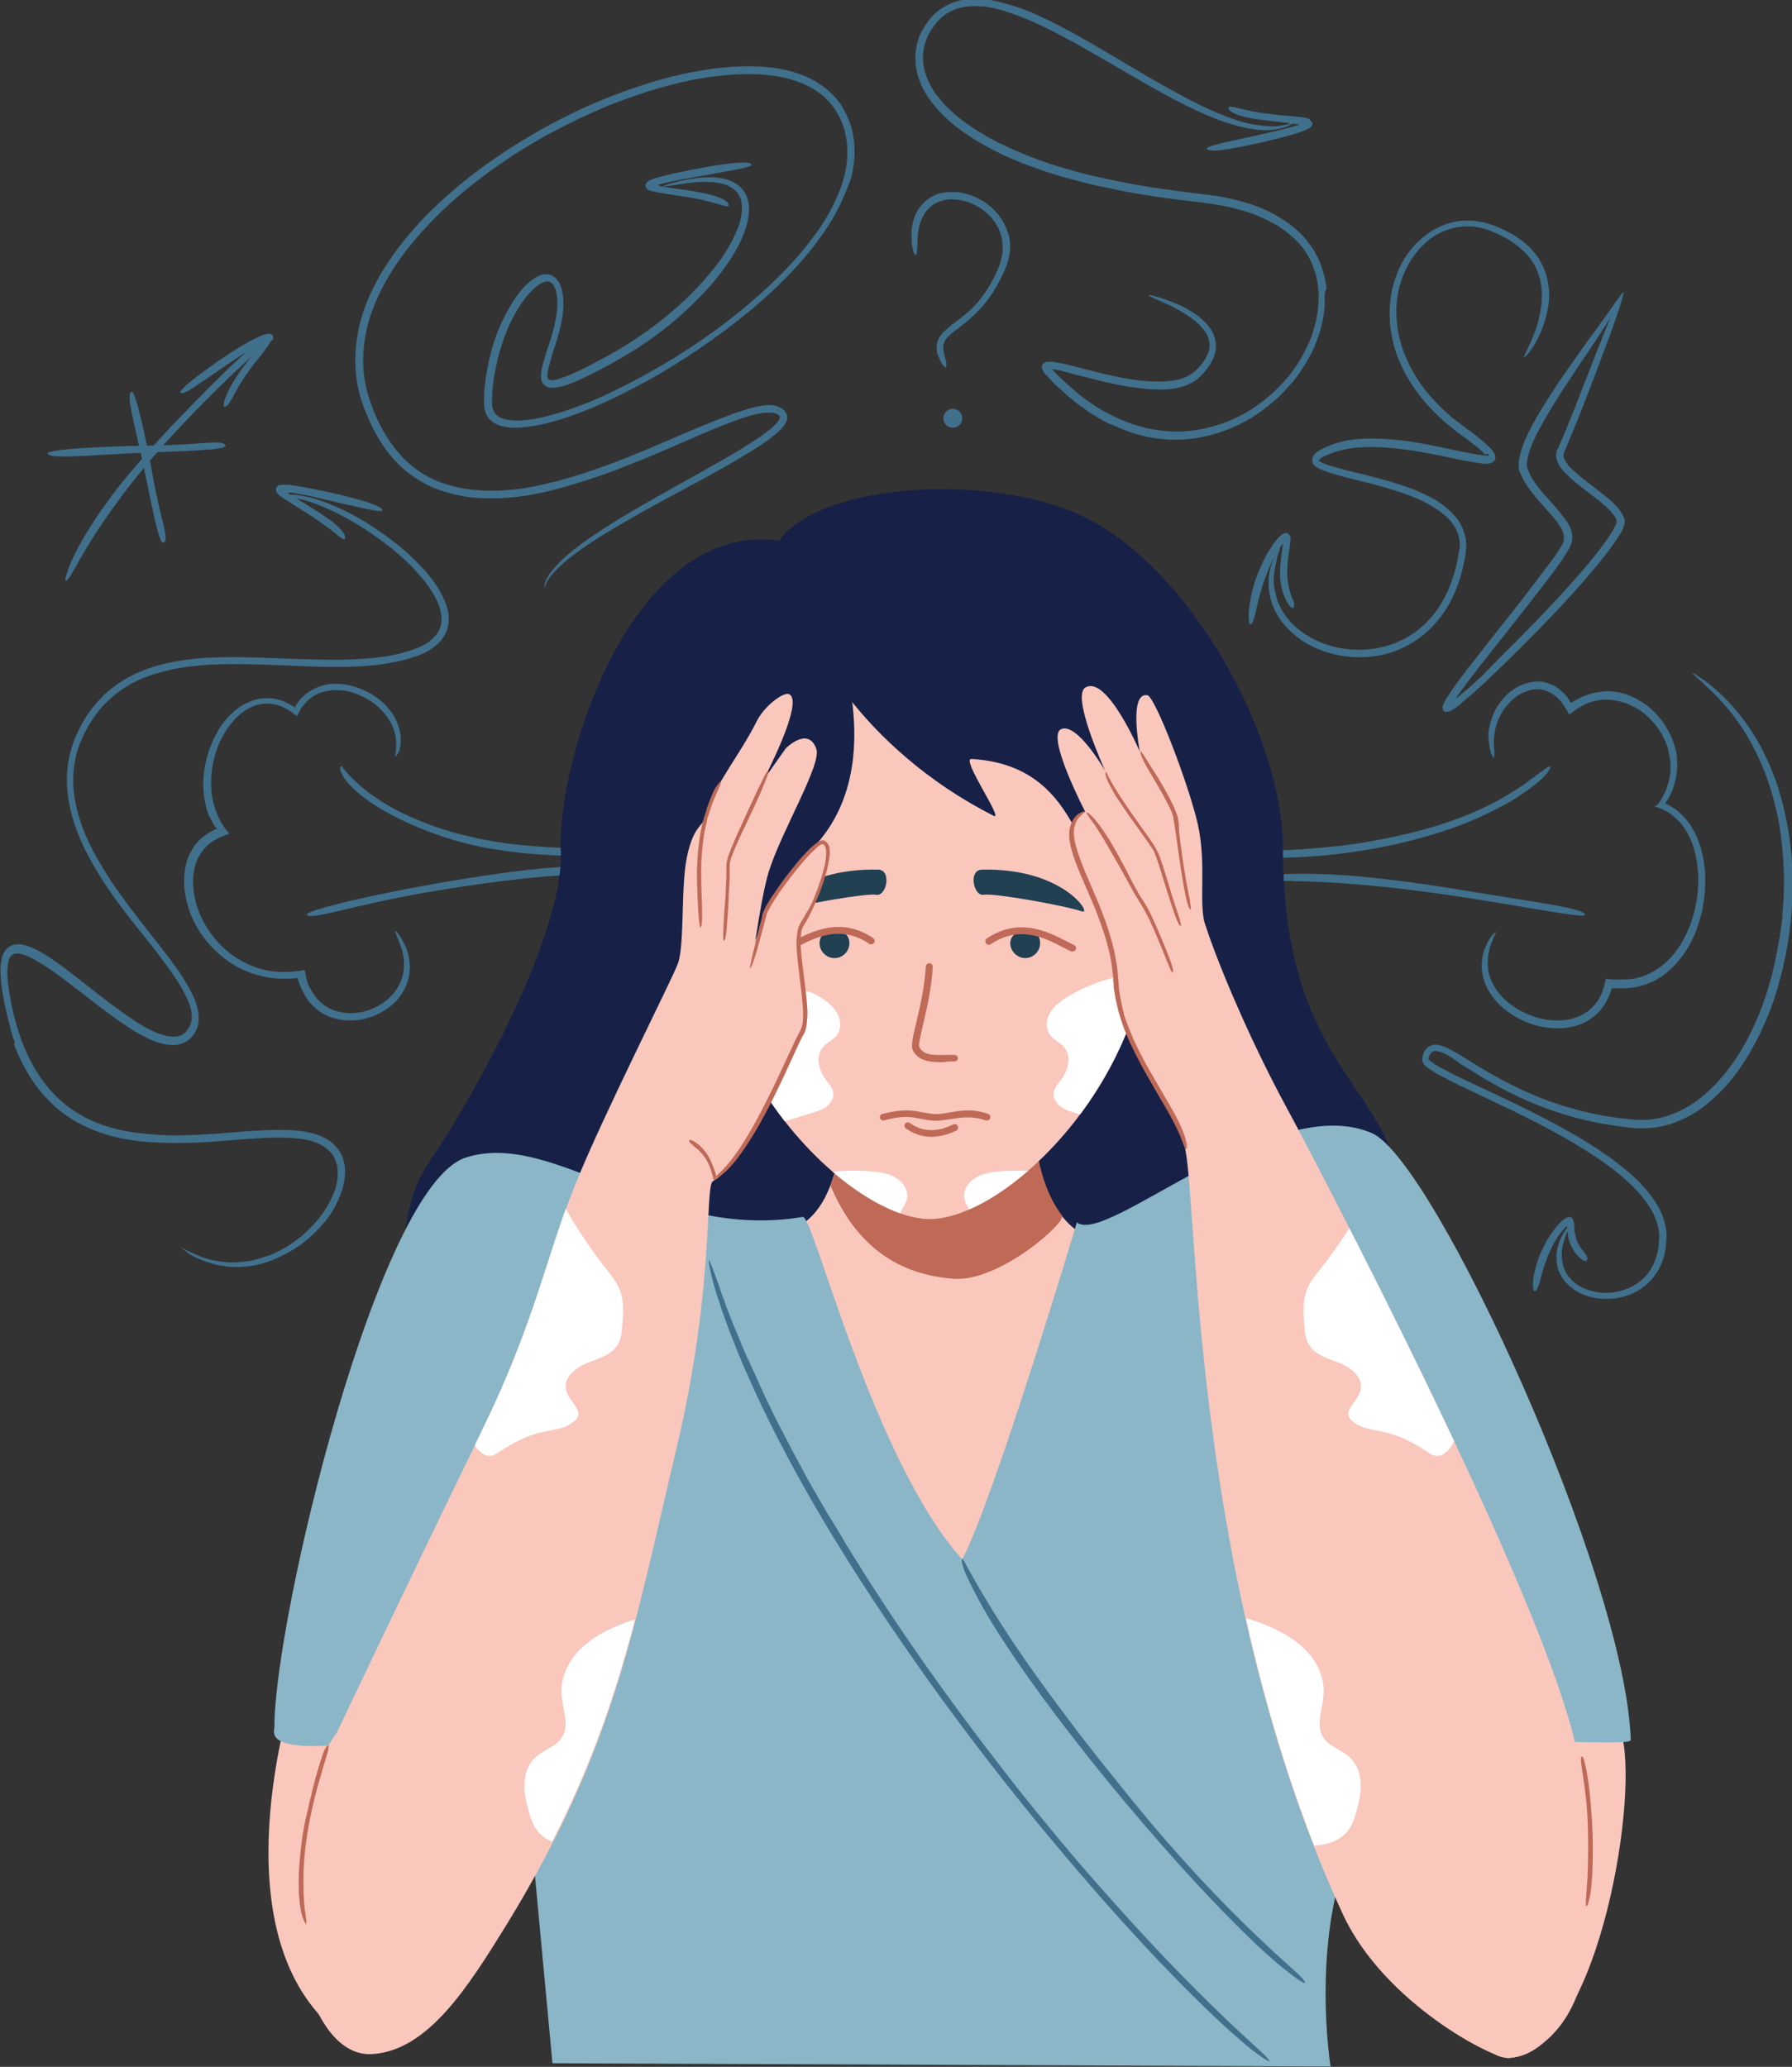 <?xml version="1.0" encoding="UTF-8"?>
<svg xmlns="http://www.w3.org/2000/svg" xmlns:xlink="http://www.w3.org/1999/xlink" version="1.1" id="Layer_1" x="0px" y="0px" viewBox="0 0 492.4 567.8" style="enable-background:new 0 0 492.4 567.8;" xml:space="preserve">
<rect x="0" y="0" width="492.4" height="567.8" fill="#333333" stroke="none"/>
<style type="text/css">
	.st0{clip-path:url(#SVGID_2_);fill:#40708C;}
	.st1{clip-path:url(#SVGID_2_);fill:#172147;}
	.st2{clip-path:url(#SVGID_2_);fill:#FAC7BD;}
	.st3{clip-path:url(#SVGID_2_);fill:#BF6957;}
	.st4{clip-path:url(#SVGID_2_);fill:#214052;}
	.st5{clip-path:url(#SVGID_2_);fill:#8BB6C7;}
	.st6{clip-path:url(#SVGID_4_);fill:#FFFFFF;}
	.st7{clip-path:url(#SVGID_6_);fill:#FAC7BD;}
	.st8{clip-path:url(#SVGID_6_);fill:#BF6957;}
	.st9{clip-path:url(#SVGID_8_);fill:#FFFFFF;}
	.st10{clip-path:url(#SVGID_10_);fill:#FFFFFF;}
</style>
<g>
	<defs>
		<rect id="SVGID_1_" width="492.4" height="567.8"></rect>
	</defs>
	<clipPath id="SVGID_2_">
		<use xlink:href="#SVGID_1_" style="overflow:visible;"></use>
	</clipPath>
	<path class="st0" d="M393.6,227.2c6-1.8,11-3.8,15.1-5.8c4.1-2,7.2-4,9.6-5.6c2.4-1.7,4.1-3,5.3-3.9c0.6-0.4,1.1-0.8,1.4-1   c0.2-0.1,0.3-0.2,0.5-0.2c0.1,0,0.1,0,0.2-0.1c0.1,0,0.1,0,0.1-0.1c0-0.1,0-0.1,0.1-0.1c0,0,0.1,0.1,0.1,0.2c0,0,0,0.1,0,0.1   c0,0,0,0.1,0,0.1c0,0.2-0.1,0.4-0.3,0.7c-0.3,0.6-0.9,1.3-1.8,2.2c-1.8,1.7-4.6,3.9-8.4,6.2c-3.8,2.2-8.4,4.5-13.7,6.6   c-5.3,2-11.2,3.8-17.3,5.2c-12.3,2.8-23,3.7-30.7,3.9c-3.8,0.1-6.9,0-9.1-0.2c-2.2-0.2-3.4-0.5-3.6-0.9c-0.2-0.3,1.5-0.5,4.5-0.6   c3-0.2,7.3-0.3,12.4-0.6c5.1-0.4,11-0.9,17.1-1.9C381.3,230.3,387.6,229,393.6,227.2"></path>
	<path class="st0" d="M398.6,244c12.7,2.1,21.7,3.5,27.7,4.5c6,1.1,8.9,1.8,9.2,2.8c0.2,0.7-5.2-0.2-13.9-1.6   c-8.6-1.5-20.5-3.5-33-5.1c-12.5-1.6-23.3-2.3-31-2.5c-1,0-1.9,0-2.7-0.1c-0.9,0-1.7,0-2.4,0c-0.8,0-1.5,0-2.1,0   c-0.7,0-1.3,0-1.8,0c-1.1,0-2-0.1-2.6-0.1c-0.6-0.1-1-0.2-1.2-0.4c-0.1-0.1,0.3-0.3,1-0.5c0.4-0.1,0.9-0.2,1.5-0.3   c0.6-0.1,1.3-0.2,2-0.3c3.1-0.3,7.5-0.5,12.8-0.3C372.4,240.3,386,242,398.6,244"></path>
	<path class="st0" d="M456.1,220.2l0.3-0.5c0.1-0.1,0.1-0.1,0.1-0.2l0.1-0.1l0.3-0.6l0.3-0.6c0.1-0.2,0.2-0.4,0.3-0.6   c0.2-0.4,0.4-0.8,0.5-1.2c0.1-0.4,0.3-0.8,0.4-1.2c0.5-1.7,0.7-3.4,0.6-5c0-1.7-0.4-3.3-0.8-4.9c-0.2-0.8-0.6-1.5-0.9-2.2   c-0.2-0.4-0.4-0.7-0.5-1.1c-0.2-0.4-0.4-0.7-0.6-1c-0.8-1.3-1.8-2.5-2.9-3.6c-1.1-1.1-2.2-2-3.4-2.7l-0.5-0.3   c-0.2-0.1-0.3-0.2-0.5-0.2c-0.3-0.2-0.6-0.3-0.9-0.5c-0.6-0.3-1.3-0.6-1.9-0.7c-0.3-0.1-0.6-0.2-1-0.3c-0.3-0.1-0.7-0.1-1-0.2   c-0.2,0-0.3-0.1-0.5-0.1l-0.5-0.1c-0.3,0-0.6-0.1-1-0.1c-2.6-0.1-5.1,0.5-7.2,1.6c-0.5,0.3-1,0.6-1.5,0.9c-0.3,0.2-0.7,0.5-1,0.7   c-0.2,0.2-0.4,0.3-0.7,0.5l-0.3,0.2l-0.2,0.1l-0.1,0.1c0,0,0,0,0-0.1c-0.2-0.4-0.5-0.9-0.7-1.3c-0.1-0.2-0.2-0.4-0.4-0.6l-0.1-0.2   c0,0,0-0.1-0.1-0.1l-0.1-0.2c-0.3-0.4-0.6-0.9-1-1.3c-1.3-1.6-3.1-2.6-4.8-3c-0.9-0.2-1.8-0.2-2.6-0.1c-0.2,0-0.4,0.1-0.6,0.1   c-0.1,0-0.2,0-0.3,0.1l-0.3,0.1c-0.2,0.1-0.4,0.1-0.6,0.2c-0.2,0.1-0.4,0.2-0.6,0.2c-1.5,0.6-2.8,1.6-3.8,2.6c-1,1-1.9,2.1-2.5,3.2   c-0.6,1.1-1.1,2.2-1.4,3.2c-0.3,1-0.5,2-0.6,2.8c0,0.4-0.1,0.8-0.1,1.2c0,0.2,0,0.4,0,0.6c0,0.1,0,0.2,0,0.3c0,0.1,0,0.2,0,0.3   c0,0.3,0,0.7,0,1c0,0.3,0,0.6,0.1,0.8c0,0.3,0,0.5,0,0.7c0,0.2,0,0.4,0,0.6c0,0.3,0,0.6-0.1,0.8c0,0.1-0.1,0-0.3-0.3   c-0.1-0.1-0.2-0.3-0.3-0.6c-0.1-0.1-0.1-0.3-0.2-0.4c-0.1-0.2-0.1-0.3-0.1-0.5c-0.2-0.7-0.4-1.6-0.5-2.8c0-0.3,0-0.6-0.1-0.9   c0-0.3,0-0.6,0-1c0-0.2,0-0.3,0-0.5c0-0.2,0-0.3,0.1-0.5c0-0.4,0.1-0.7,0.2-1.1c0.3-1.5,0.8-3.1,1.7-4.8c0.9-1.6,2.2-3.3,3.9-4.7   c0.9-0.7,1.8-1.3,2.9-1.8c1.1-0.5,2.3-0.8,3.6-1c0.3,0,0.6-0.1,1-0.1c0.3,0,0.7,0,1,0c0.3,0.1,0.7,0.1,1,0.2c0.3,0.1,0.7,0.2,1,0.3   c1.3,0.4,2.6,1.1,3.6,2.1c0.3,0.2,0.5,0.5,0.8,0.7c0.2,0.3,0.5,0.5,0.7,0.8c0.2,0.3,0.4,0.6,0.6,0.9l0.3,0.4l0.1,0.2l0,0.1l0.1,0.2   c0,0.1,0,0,0,0l0,0l0.2-0.1l0.5-0.3c0.3-0.2,0.6-0.4,1-0.5c0.6-0.4,1.3-0.7,2-1l0.3-0.1l0.3-0.1l0.6-0.2l0.6-0.2   c0.2-0.1,0.4-0.1,0.6-0.2c0.4-0.1,0.8-0.2,1.2-0.2l0.3-0.1l0.3,0l0.6-0.1c0.8-0.1,1.6-0.1,2.4-0.1c1.6,0.1,3.2,0.4,4.8,1   c1.6,0.6,3,1.4,4.4,2.3c2.8,1.9,5.1,4.6,6.8,7.7c0.2,0.4,0.4,0.8,0.6,1.2c0.2,0.4,0.3,0.8,0.5,1.2c0.3,0.8,0.6,1.7,0.8,2.6l0.2,0.7   c0,0.2,0.1,0.5,0.1,0.7l0.1,0.7l0,0.3l0,0.3c0,0.5,0,0.9,0.1,1.4c0,0.5,0,0.9-0.1,1.4c-0.1,1.8-0.5,3.7-1.2,5.5   c-0.4,0.9-0.7,1.7-1.2,2.5l-0.4,0.6l-0.1,0.2l0,0.1l0,0l-0.1,0.1l-0.3,0.4c0,0,0,0,0,0l0,0c0,0,0,0,0.1,0l0.6,0.2l0.6,0.3   c0.8,0.5,1.7,1,2.4,1.7c0.4,0.3,0.7,0.7,1.1,1c0.3,0.4,0.7,0.7,1,1.1c0.6,0.7,1.2,1.5,1.7,2.4c2,3.3,3,7.2,3.4,11   c0.2,1.9,0.2,3.8,0.1,5.7c-0.1,1.9-0.4,3.7-0.7,5.6c-0.8,3.6-2,7.1-3.8,10.2c-1.8,3.1-4.1,5.8-6.9,7.9c-1.4,1-2.9,1.8-4.5,2.4   c-1.6,0.6-3.2,1-4.9,1.1c-0.4,0-0.8,0.1-1.2,0.1c-0.4,0-0.8,0-1.2,0c-0.4,0-0.8,0-1.2,0l-0.6,0l-0.3,0l-0.1,0l0,0   c-0.1,0-0.2,0-0.3,0l0,0.1l0,0l0,0l0,0.1c-0.2,0.8-0.5,1.5-0.8,2.2c-0.6,1.4-1.5,2.8-2.5,3.9c-1,1.1-2.3,2.1-3.5,2.8   c-2.6,1.4-5.5,1.9-8.1,1.9c-2.7,0-5.2-0.5-7.4-1.3c-2.3-0.8-4.3-1.9-6.1-3.2c-1.8-1.3-3.2-2.7-4.4-4.3c-1.1-1.6-1.9-3.2-2.4-4.9   c-0.4-1.6-0.6-3.2-0.4-4.6c0.1-1.4,0.4-2.6,0.8-3.6c0.2-0.5,0.4-1,0.6-1.4c0.1-0.2,0.2-0.4,0.3-0.6c0.1-0.2,0.2-0.4,0.3-0.5   c0.8-1.3,1.5-1.9,1.8-2.1c0.1,0,0.1,0.1-0.1,0.5c-0.2,0.4-0.5,1-0.8,1.9c-0.4,0.8-0.8,1.9-1,3.2c-0.3,1.3-0.4,2.9-0.2,4.6   c0.2,1.7,0.9,3.5,2,5.3c1.1,1.7,2.7,3.4,4.7,4.8c2,1.4,4.3,2.5,6.9,3.3c2.6,0.7,5.5,1,8.3,0.5c1.4-0.2,2.8-0.7,4.1-1.4   c0.6-0.4,1.3-0.8,1.8-1.2c0.6-0.5,1.1-1,1.6-1.6c1-1.2,1.7-2.6,2.2-4.1l0.2-0.6l0.1-0.3l0.1-0.6l0.3-1.2l0-0.1c0,0,0-0.1,0-0.1   l0.1,0l0.3,0l0.6,0.1l1.1,0.1c0.2,0,0.3,0,0.4,0l0.3,0l0.6,0l0.6,0c1.7,0,3.3-0.1,4.9-0.5c1.6-0.4,3.2-1.1,4.7-2   c2.9-1.8,5.4-4.4,7.2-7.5c0.9-1.5,1.7-3.2,2.4-4.9c0.6-1.7,1.2-3.5,1.5-5.3c0.4-1.8,0.6-3.6,0.7-5.5c0.1-1.9,0-3.7-0.2-5.5   c-0.4-3.7-1.5-7.3-3.5-10.3c-0.5-0.7-1-1.5-1.7-2.1c-0.6-0.6-1.3-1.2-2-1.8c-0.7-0.5-1.5-1-2.3-1.3c-0.2-0.1-0.4-0.2-0.6-0.3   l-0.6-0.2l-0.6-0.2l-0.3-0.1c-0.1,0-0.3-0.1-0.1-0.2C455.3,221.4,455.7,220.8,456.1,220.2"></path>
	<path class="st0" d="M120.7,229.5c-10.9-3.8-18.1-8.1-22.3-11.7c-2.1-1.8-3.5-3.4-4.2-4.7c-0.4-0.6-0.6-1.2-0.7-1.7   c0-0.2,0-0.4,0-0.6c0-0.1,0.1-0.2,0.1-0.2c0-0.1,0.1-0.1,0.2-0.1c0,0,0,0,0,0l0,0c0,0,0,0,0,0c0,0,0.2,0,0.1,0   c0.1,0,0.2,0.2,0.3,0.4c0.3,0.4,0.8,1,1.5,1.8c1.4,1.5,3.7,3.7,6.8,5.9c3.1,2.2,7.1,4.5,11.7,6.4c4.6,2,9.8,3.7,15.3,4.9   c5.5,1.3,10.6,2,15.2,2.4c4.6,0.4,8.7,0.6,12.2,0.7c3.4,0.1,6.2,0.2,8.2,0.3c2,0.1,3.1,0.3,3.3,0.7c0.2,0.3-1.4,0.6-4.1,0.8   c-2.7,0.2-6.7,0.3-11.4,0.2c-4.7-0.2-10.1-0.6-15.7-1.5C131.9,232.8,126.1,231.4,120.7,229.5"></path>
	<path class="st0" d="M119.3,244.8c-12,2-20.4,4.1-26,5.4c-5.6,1.3-8.3,1.9-9,1.1c-1-1.1,20.2-6.2,44-10c11.9-1.9,22.2-3.1,29.6-3.3   c0.9,0,1.8,0,2.7,0c0.4,0,0.8,0,1.2,0c0.4,0,0.8,0,1.1,0c0.7,0,1.4,0.1,2.1,0.1c0.6,0.1,1.2,0.1,1.7,0.2c1.1,0.1,1.9,0.3,2.5,0.5   c0.6,0.2,0.9,0.4,1,0.6c0.1,0.2-0.3,0.3-1.1,0.3c-0.4,0-0.8,0-1.4,0.1c-0.6,0-1.2,0-1.9,0.1c-2.9,0.1-7,0.2-11.9,0.6   C144,241.1,131.2,242.8,119.3,244.8"></path>
	<path class="st0" d="M56.4,220.7c-0.8-3.8-0.7-7.6,0.1-11.1c0.7-3.5,2.1-6.7,3.8-9.5c1.8-2.8,4.1-5.2,6.9-6.7   c1.4-0.7,2.9-1.3,4.4-1.5c0.8-0.1,1.5-0.1,2.3-0.1c0.7,0,1.5,0.1,2.2,0.3c1.4,0.3,2.7,0.9,3.9,1.6c0.3,0.2,0.6,0.4,0.9,0.5   c0.1,0,0.1,0.1,0.2,0.1l0,0c0,0,0,0,0-0.1l0.1-0.2l0.1-0.2l0-0.1c0,0,0,0,0.1-0.1c0.2-0.3,0.4-0.5,0.6-0.8c0.1-0.1,0.2-0.3,0.3-0.4   l0.3-0.4c0.2-0.2,0.4-0.5,0.7-0.7c0.2-0.2,0.5-0.4,0.7-0.6l0.4-0.3l0.4-0.3c0.3-0.2,0.5-0.3,0.8-0.5c0.3-0.1,0.5-0.3,0.8-0.4   l0.4-0.2l0.4-0.2c2.2-0.9,4.5-1.1,6.6-0.9c2.1,0.2,4,0.8,5.7,1.5c1.7,0.7,3.2,1.6,4.5,2.6c1.3,1,2.3,2.1,3.2,3.2   c0.2,0.3,0.4,0.6,0.6,0.8c0.2,0.3,0.4,0.6,0.5,0.8c0.1,0.1,0.2,0.3,0.2,0.4c0.1,0.1,0.1,0.3,0.2,0.4c0.1,0.3,0.3,0.5,0.4,0.8   c0.4,1.1,0.8,2.2,0.9,3.1c0.1,0.5,0.1,0.9,0.1,1.4c0,0.4,0,0.8,0,1.2c0,0.4-0.1,0.7-0.1,1c-0.1,0.3-0.2,0.6-0.2,0.9   c-0.1,0.3-0.1,0.5-0.3,0.7c-0.1,0.2-0.2,0.4-0.3,0.5c-0.2,0.3-0.4,0.5-0.5,0.6c-0.1,0.1-0.1-0.1-0.1-0.4c0-0.2,0-0.4,0.1-0.6   c0-0.1,0-0.3,0.1-0.4c0-0.1,0-0.3,0-0.5c0.1-1.3,0.2-3.5-0.8-6c-1-2.5-3.1-5.3-6.3-7.4c-1.6-1-3.5-1.9-5.7-2.5   c-0.3-0.1-0.5-0.1-0.8-0.2c-0.3,0-0.5-0.1-0.8-0.1c-0.6-0.1-1.1-0.1-1.7-0.1c-0.3,0-0.6,0-0.9,0c-0.3,0-0.6,0-0.9,0.1   c-0.3,0-0.6,0.1-0.9,0.1l-0.4,0.1l-0.4,0.1c-0.3,0.1-0.6,0.1-0.9,0.2c-0.3,0.1-0.6,0.2-0.8,0.3c-0.3,0.1-0.5,0.3-0.8,0.4   c-0.1,0.1-0.3,0.1-0.4,0.2l-0.4,0.3c-0.5,0.3-1,0.7-1.4,1.1c-0.4,0.5-0.9,0.9-1.2,1.4l-0.3,0.4l-0.1,0.1l0,0l-0.1,0.1l-0.2,0.4   c-0.3,0.5-0.6,1.1-0.9,1.6l-0.1,0.1l0,0.1c0,0,0,0,0,0l-0.2-0.1l-0.4-0.3l-0.8-0.6l-0.2-0.2l-0.2-0.1l-0.2-0.1   c-0.1-0.1-0.3-0.2-0.4-0.3c-1.2-0.7-2.4-1.2-3.7-1.5c-1.3-0.3-2.7-0.3-4.1,0c-0.7,0.1-1.4,0.3-2,0.6c-0.7,0.3-1.3,0.6-1.9,1   c-2.5,1.6-4.5,4-6.1,6.8c-1.6,2.8-2.6,5.9-3.1,9.2c-0.5,3.3-0.4,6.7,0.5,10c0.4,1.6,1.1,3.2,1.9,4.7c0.2,0.4,0.4,0.7,0.7,1.1   l0.1,0.2c0.1,0.1,0.1,0.2,0.2,0.3l0.4,0.5l0.8,1l0.1,0.1c0,0,0.1,0.1,0,0.1l-0.1,0l-0.3,0.1l-0.6,0.2l-1.2,0.5l-0.7,0.3l-0.6,0.3   c-0.7,0.4-1.5,0.9-2.1,1.4c-0.6,0.5-1.2,1.1-1.7,1.8c-1,1.3-1.8,2.9-2.2,4.6c-0.2,0.8-0.3,1.7-0.4,2.6c-0.1,0.9-0.1,1.7,0,2.6   c0.1,1.7,0.4,3.4,0.9,5c1,3.3,2.6,6.3,4.6,8.8c2,2.6,4.5,4.7,7.1,6.3c2.7,1.6,5.5,2.6,8.4,3.1c1.4,0.2,2.9,0.4,4.3,0.3   c0.4,0,0.7,0,1.1,0c0.4,0,0.7,0,1.1-0.1l0.5-0.1l0.3,0l0.1,0l0.2,0c0.6-0.1,1.3-0.2,1.9-0.3l0.1,0c0,0,0,0,0,0l0,0.1l0.1,0.2   l0.1,0.5c0.1,0.3,0.2,0.7,0.2,1l0,0.1l0,0.1l0,0.1l0.1,0.2l0.1,0.5c0.1,0.3,0.2,0.6,0.3,0.9c0.1,0.3,0.3,0.6,0.4,0.9   c0.6,1.2,1.3,2.2,2.1,3.2c1.6,1.9,3.7,3.1,5.9,3.6c2.2,0.6,4.5,0.5,6.5,0.1c4.1-0.9,7.5-3.3,9.3-6c0.5-0.7,0.9-1.4,1.2-2.1   c0.3-0.7,0.5-1.4,0.7-2.1c0.2-0.7,0.2-1.4,0.3-2c0-0.7,0-1.3,0-1.9c-0.2-2.4-1-4.3-1.5-5.6c-0.5-1.3-0.9-2.1-0.9-2.5   c0-0.1,0.2,0,0.5,0.3c0.3,0.3,0.7,0.9,1.2,1.7c0.5,0.8,1,1.8,1.5,3.2c0.5,1.3,0.8,3,0.8,4.8c0,1.9-0.4,4-1.5,6c-0.5,1-1.2,2-2,2.9   c-0.8,0.9-1.8,1.8-2.9,2.5c-2.1,1.5-4.8,2.6-7.7,3c-1.5,0.2-3,0.2-4.5,0c-0.8-0.1-1.5-0.3-2.3-0.5c-0.8-0.2-1.5-0.5-2.3-0.9   c-1.5-0.7-2.8-1.8-4-3.1c-0.6-0.6-1.1-1.3-1.5-2.1c-0.4-0.7-0.9-1.5-1.2-2.3c-0.4-0.8-0.6-1.6-0.9-2.5l0-0.1l0,0l0,0c0,0,0,0,0,0   l-0.2,0l-0.1,0c0,0,0,0-0.2,0c-1.7,0.2-3.5,0.2-5.3,0.1c-3.6-0.3-7.2-1.3-10.5-3c-3.3-1.8-6.2-4.2-8.7-7.2c-2.4-3-4.3-6.4-5.3-10.2   c-0.5-1.9-0.9-3.8-0.9-5.8c-0.1-2,0.2-4,0.7-5.9c0.6-1.9,1.6-3.8,2.9-5.3c0.7-0.8,1.4-1.4,2.3-2c0.8-0.6,1.7-1.1,2.6-1.5l0.2-0.1   l0.1,0l0,0l0,0l0.1,0c0,0,0,0,0-0.1l0-0.1l-0.3-0.4l-0.4-0.6c-0.3-0.4-0.5-0.9-0.7-1.3C57.4,224.4,56.8,222.6,56.4,220.7"></path>
	<path class="st0" d="M397,289.5c-0.5-0.3-1.1-0.5-1.6-0.6c-0.5-0.1-1-0.2-1.4-0.1c-0.4,0.1-0.6,0.3-0.9,0.7l-0.2,0.3l-0.2,0.3   l-0.1,0.4l-0.1,0.3c0,0,0,0.1,0,0.1c0,0,0,0,0.1,0.2c0.2,0.2,0.4,0.4,0.7,0.6c0.5,0.4,1.1,0.8,1.7,1.1c1.2,0.7,2.5,1.4,3.7,2   c2.5,1.3,5,2.4,7.5,3.6c4.9,2.3,9.7,4.5,14.2,6.8c9,4.5,17.2,9.1,24,14.3c3.4,2.6,6.5,5.4,8.9,8.5c1.2,1.6,2.3,3.2,3.1,5   c0.8,1.8,1.3,3.6,1.5,5.5c0,0.5,0.1,0.9,0,1.4c0,0.4,0,0.9-0.1,1.3c0,0.2,0,0.4,0,0.7c0,0.2-0.1,0.4-0.1,0.7c0,0.4-0.1,0.9-0.2,1.3   c-0.3,1.7-0.9,3.3-1.7,4.8c-1.6,2.9-4.1,5.1-6.7,6.4c-2.7,1.3-5.4,1.8-8,1.7c-2.6,0-4.9-0.6-7-1.6c-2-1-3.6-2.4-4.7-4   c-1.1-1.6-1.6-3.3-1.7-4.9c-0.1-1.5,0.1-2.9,0.4-4c0.3-1.1,0.7-2.1,1.1-2.8c0.8-1.5,1.5-2.3,1.9-2.6c0.1-0.1,0.1,0,0,0.4   c-0.1,0.2-0.1,0.4-0.3,0.6c-0.1,0.3-0.2,0.6-0.4,1c-0.3,0.8-0.6,1.7-0.9,2.9c-0.3,1.2-0.5,2.6-0.3,4.2c0.2,1.6,0.7,3.3,1.9,4.8   c1.2,1.5,3,2.8,5.1,3.5c1.1,0.4,2.3,0.6,3.5,0.8c1.2,0.1,2.5,0.1,3.8-0.1c2.6-0.4,5.3-1.4,7.5-3.3c1.1-0.9,2.1-2.1,2.8-3.4   c0.8-1.3,1.3-2.8,1.7-4.4c0.1-0.8,0.3-1.6,0.3-2.4c0-0.4,0-0.8,0.1-1.3c0-0.4,0-0.8,0-1.2c-0.1-1.6-0.6-3.3-1.3-4.9   c-1.4-3.2-3.8-6.1-6.6-8.8c-2.8-2.7-6-5.1-9.4-7.4c-6.9-4.6-14.6-8.7-22.8-12.7c-4.1-2-8.3-3.9-12.6-6c-2.1-1-4.3-2-6.4-3.2   c-1.1-0.6-2.2-1.1-3.2-1.8c-0.5-0.3-1.1-0.7-1.6-1.1c-0.3-0.2-0.5-0.5-0.8-0.8c-0.3-0.5-0.5-1.1-0.4-1.6l0.1-0.5   c0-0.1,0.1-0.2,0.1-0.4c0.1-0.2,0.2-0.5,0.3-0.8c0.3-0.5,0.6-1,1.2-1.4c0.6-0.4,1.3-0.6,1.9-0.6c0.6,0,1.2,0.1,1.7,0.3   c1,0.3,1.9,0.7,2.7,1.2c0.9,0.5,1.7,0.9,2.5,1.4c3.2,2,6.4,4,9.7,5.8c6.6,3.7,13.6,6.8,21,8.8c2.9,0.8,5.8,1.5,8.7,2   c2.9,0.5,5.8,0.9,8.7,1.1c2.8,0.2,5.6-0.1,8.3-0.9c2.6-0.8,5.1-2,7.4-3.5c4.5-3,8.2-7.1,11.2-11.4c3-4.3,5.3-8.9,7.2-13.6   c0.5-1.2,0.9-2.3,1.3-3.5c0.4-1.2,0.8-2.3,1.1-3.5c0.4-1.2,0.7-2.3,1-3.5c0.1-0.6,0.3-1.2,0.4-1.7c0.1-0.6,0.3-1.1,0.4-1.7   c0.5-2.3,0.9-4.6,1.3-6.8c0.2-1.1,0.3-2.2,0.5-3.4c0.1-0.6,0.1-1.1,0.2-1.7c0-0.6,0.1-1.1,0.1-1.6c0.4-4.4,0.5-8.6,0.3-12.7   c-0.2-4-0.6-7.9-1.2-11.5c-1.3-7.3-3.4-13.6-5.9-18.9c-2.5-5.3-5.3-9.5-8-12.7c-2.6-3.2-5.1-5.5-6.8-7.1c-0.4-0.4-0.8-0.8-1.2-1.1   c-0.4-0.3-0.7-0.6-0.9-0.8c-0.5-0.5-0.9-0.8-1-1c-0.1-0.2,0.2-0.1,0.8,0.3c0.6,0.4,1.6,1,2.8,1.9c2.4,1.8,6,4.9,9.7,9.6   c1.8,2.4,3.7,5.1,5.4,8.3c1.7,3.2,3.3,6.8,4.6,10.7c1.3,4,2.3,8.3,3.1,12.9c0.7,4.6,1.1,9.5,1.1,14.6c-0.1,10.2-1.7,21.1-5.4,32   c-1.9,5.4-4.4,10.8-7.6,15.9c-1.6,2.5-3.4,5-5.5,7.3c-2.1,2.3-4.4,4.4-6.9,6.2c-2.6,1.8-5.4,3.2-8.5,4.2c-3.1,0.9-6.3,1.2-9.6,1   c-6.2-0.6-12.4-1.7-18.5-3.5c-6-1.8-11.9-4.2-17.4-7.1c-2.8-1.5-5.5-3-8.1-4.7c-1.3-0.8-2.6-1.6-3.9-2.4   C399.6,290.9,398.3,290.1,397,289.5"></path>
	<path class="st0" d="M417.9,174.9c6.9-7,13.1-13.6,18.5-20c1.3-1.6,2.6-3.2,3.8-4.8c1.2-1.6,2.3-3.2,3.2-4.8   c0.2-0.4,0.4-0.8,0.6-1.2c0.1-0.4,0.2-0.8,0.2-1l0,0c0,0,0,0,0-0.1l0-0.1c0-0.1-0.1-0.2-0.1-0.3c-0.1-0.2-0.2-0.4-0.3-0.5   c-0.2-0.4-0.5-0.7-0.7-1c-0.5-0.7-1.2-1.3-1.8-1.9c-0.7-0.6-1.3-1.2-2-1.7c-2.7-2.2-5.6-4.1-8-6.4c-0.6-0.6-1.2-1.2-1.8-1.8   c-0.5-0.6-1.1-1.3-1.4-2.1c-0.4-0.8-0.6-1.8-0.5-2.7c0-0.2,0.1-0.5,0.2-0.7l0.1-0.3l0.1-0.2l0.1-0.1c0.2-0.3,0.3-0.7,0.4-1   c1.2-2.6,2.2-5.2,3.2-7.6c1-2.4,1.9-4.7,2.7-6.9c3.4-8.6,5.9-15.1,7.7-19.5c1.9-4.4,3.1-6.8,3.8-7.4c0.5-0.4-0.7,3.4-3.2,10.4   c-1.3,3.5-2.9,7.8-4.8,12.8c-1.9,5-4.1,10.7-6.7,16.9c-0.3,0.8-0.7,1.6-1,2.4c-0.4,0.9-0.6,1.3-0.6,1.9c0.1,0.6,0.4,1.3,0.9,2   c0.4,0.7,1,1.3,1.7,1.9c1.2,1.2,2.7,2.4,4.2,3.5c1.5,1.2,3,2.3,4.6,3.6c0.8,0.6,1.5,1.3,2.3,2c0.7,0.7,1.5,1.5,2.1,2.4   c0.3,0.5,0.6,1,0.8,1.6l0.1,0.2c0,0.1,0.1,0.1,0.1,0.3c0,0.2,0.1,0.5,0,0.6l0,0.3c0,0.1,0,0.2,0,0.2c0,0.2-0.1,0.3-0.1,0.5   c-0.4,1.2-0.9,2.1-1.5,3c-1.1,1.8-2.4,3.5-3.7,5.2c-1.3,1.7-2.7,3.4-4.1,5c-5.7,6.7-12,13.3-18.6,19.9c-3.3,3.3-6.7,6.6-10.2,9.9   c-1.8,1.6-3.5,3.3-5.4,4.8l-0.7,0.6l-0.5,0.4l-0.2,0.2l-0.3,0.3l-0.7,0.5c-0.2,0.2-0.4,0.3-0.7,0.5l-0.3,0.2   c-0.1,0.1-0.2,0.1-0.3,0.2c-0.2,0.1-0.4,0.2-0.6,0.3l-0.5,0.2c-0.1,0-0.3,0-0.4,0.1c-0.2,0-0.4,0-0.6-0.1c-0.1,0-0.1-0.1-0.2-0.1   c-0.1-0.1-0.1-0.1-0.2-0.2c-0.1-0.1-0.1-0.2-0.1-0.3c-0.1-0.2-0.1-0.4-0.1-0.7c0-0.5,0.5-1.4,1.1-2.4c0.3-0.5,0.6-0.9,0.9-1.4   l0.6-0.9c0.7-1,1.4-2,2.1-2.9c1.4-1.9,2.9-3.8,4.3-5.6c2.9-3.7,5.7-7.3,8.5-10.8c2.8-3.5,5.5-7,8-10.3c1.3-1.7,2.5-3.4,3.8-5   c0.6-0.8,1.2-1.7,1.8-2.5c0.6-0.8,1.1-1.7,1.6-2.5c0.1-0.2,0.2-0.4,0.3-0.6c0-0.1,0.1-0.2,0.1-0.3l0.1-0.3c0.1-0.2,0.1-0.4,0.1-0.6   c0-0.2,0-0.4,0-0.6c0-0.8-0.3-1.6-0.7-2.3c-0.8-1.6-2.1-3-3.3-4.4c-2.5-2.8-5.1-5.5-7-8.8c-0.2-0.4-0.4-0.8-0.6-1.3   c-0.1-0.2-0.2-0.4-0.3-0.6c-0.1-0.2-0.2-0.4-0.3-0.7c-0.2-0.5-0.2-1.1-0.2-1.6c0-0.5,0-1,0.1-1.5c0.3-1.9,0.9-3.5,1.5-5.1   c1.3-3.1,2.9-5.8,4.4-8.4c3.1-5.1,6.2-9.6,8.9-13.4c2.7-3.9,5.1-7.2,7.1-9.9c2-2.7,3.5-4.9,4.6-6.5c1.1-1.5,1.8-2.5,2.2-2.7   c0.3-0.2-0.2,1-1.3,3.1c-1.2,2.1-3.1,5.2-5.7,9.2c-2.6,3.9-5.8,8.6-9.4,14.1c-1.8,2.7-3.6,5.7-5.4,8.8c-0.9,1.6-1.8,3.2-2.6,4.9   c-0.8,1.7-1.5,3.5-1.9,5.3c-0.2,0.9-0.3,1.8-0.2,2.6l0.1,0.3l0.1,0.3l0.3,0.7c0.2,0.4,0.4,0.9,0.6,1.3c0.9,1.7,2.2,3.3,3.6,4.9   c1.4,1.6,2.9,3.2,4.3,4.9c0.7,0.9,1.4,1.8,2.1,2.8c0.6,1,1.2,2.2,1.3,3.6c0.1,0.7,0,1.4-0.2,2.1l-0.2,0.5c-0.1,0.2-0.1,0.3-0.2,0.5   c-0.1,0.3-0.3,0.6-0.4,0.8c-0.6,1-1.3,2-1.9,3c-1.3,1.9-2.7,3.8-4.2,5.7c-2.9,3.8-5.8,7.5-8.8,11.3c-3,3.8-6,7.6-9.1,11.5   c-1.5,1.9-3,3.9-4.5,5.9l-1.1,1.5l-1,1.4l-0.1,0.2c0,0-0.1,0.1-0.1,0.1c0,0,0,0.1,0,0.1c0,0,0,0,0.1,0c0,0,0.1,0,0.1-0.1l0.1,0   l0.4-0.3c0.4-0.4,0.9-0.8,1.4-1.2c1.9-1.6,3.7-3.3,5.5-5C411,181.7,414.5,178.3,417.9,174.9"></path>
	<path class="st0" d="M46.9,117.3c4.2-4.4,7.8-8.1,10.9-11.2c3.1-3.1,5.7-5.6,7.8-7.5c4.2-3.9,6.6-5.5,7.5-5.1   c0.7,0.3-3.3,3.7-9.3,9.4c-6,5.7-14,13.7-21.8,22.7c-7.7,9-13.6,17.4-17.4,23.6c-1.9,3.1-3.3,5.6-4.3,7.4c-0.2,0.4-0.5,0.8-0.7,1.2   c-0.2,0.3-0.4,0.6-0.6,0.9c-0.3,0.5-0.6,0.8-0.9,0.8c-0.2,0-0.2-0.4,0-1.1c0.2-0.7,0.5-1.8,1.1-3.2c1.1-2.7,3-6.4,5.7-10.6   c1.3-2.1,2.8-4.3,4.5-6.6c1.6-2.3,3.4-4.6,5.3-6.9C38.6,126.4,42.8,121.7,46.9,117.3"></path>
	<path class="st0" d="M41.9,122.4c13.7-0.2,19.4-1.8,20.1,0c0.4,1.3-11.8,1.5-25.3,2.1c-13.5,0.6-23.1,1.7-23.6,0.1   C12.7,123.4,28.4,122.6,41.9,122.4"></path>
	<path class="st0" d="M42.2,131.9c2.1,11.7,4.5,16.3,2.7,17.2c-1.2,0.6-3.1-9.8-5.5-21.3c-2.5-11.5-4.8-19.5-3.3-20.2   C37.2,107,40.1,120.3,42.2,131.9"></path>
	<path class="st0" d="M25.7,237.7c-2.3-3.9-4.2-8-5.5-12.2c-1.3-4.2-2-8.6-1.8-12.8c0.2-4.3,1.4-8.4,3.2-12.1   c0.9-1.8,1.9-3.6,3.1-5.2c1.2-1.6,2.5-3.1,3.9-4.5c2.9-2.7,6.2-4.8,9.7-6.3c3.5-1.5,7.1-2.4,10.6-3c3.5-0.6,7-0.9,10.5-1   c3.4-0.1,6.8-0.1,10,0c6.5,0.2,12.7,0.5,18.6,0.6c5.9,0.1,11.5,0,16.7-0.7c2.6-0.3,5.1-0.9,7.5-1.6c1.2-0.4,2.3-0.8,3.4-1.3   c1.1-0.5,2-1.1,2.9-1.8c0.8-0.7,1.5-1.5,2-2.4c0.5-0.9,0.8-1.9,0.8-2.9c0.1-2-0.5-4-1.4-5.8c-0.9-1.8-2-3.5-3.2-5   c-1.2-1.5-2.5-2.9-3.7-4.2c-2.6-2.6-5.2-4.8-7.7-6.6c-5-3.8-9.6-6.4-13.5-8.3c-3.9-1.9-7.1-3-9.4-3.5c-2.4-0.6-3.9-0.7-4.7-0.8   c-0.3-0.1,0-0.2,0.8-0.3c0.8-0.1,2.1-0.2,3.8,0.1c3.4,0.4,8.5,2.1,14.6,5.3c3,1.6,6.3,3.7,9.7,6.2c3.4,2.5,6.9,5.5,10.2,9.2   c0.8,0.9,1.6,1.9,2.4,3c0.8,1.1,1.5,2.2,2.1,3.4c0.6,1.2,1.2,2.5,1.6,3.9c0.4,1.4,0.5,2.9,0.3,4.4c-0.2,1.5-0.9,3-1.9,4.3   c-1,1.2-2.3,2.2-3.6,3c-1.3,0.8-2.8,1.3-4.3,1.8c-1.5,0.5-3,0.9-4.5,1.2c-6.1,1.3-12.7,1.5-19.4,1.4c-6.7-0.1-13.6-0.6-20.8-0.7   c-3.6-0.1-7.2-0.1-10.8,0.1c-3.6,0.2-7.3,0.6-11,1.4c-3.6,0.8-7.2,1.9-10.6,3.7c-3.3,1.8-6.3,4.2-8.8,7.1c-1.2,1.5-2.3,3.1-3.3,4.8   c-1,1.7-1.8,3.5-2.5,5.3c-1.3,3.7-1.8,7.7-1.5,11.7c0.3,4,1.4,8,2.9,11.8c1.5,3.8,3.6,7.5,5.8,11.1c4.5,7.2,9.9,13.8,15.3,20.7   c2.7,3.5,5.4,7,7.6,10.9c1.1,2,2.1,4,2.6,6.4c0.2,1.2,0.3,2.4,0.1,3.7c-0.1,0.3-0.2,0.6-0.2,0.9c-0.1,0.3-0.2,0.6-0.4,0.9   c-0.3,0.6-0.6,1.1-1,1.6c-0.8,1-1.9,1.8-3.2,2.2c-1.3,0.4-2.5,0.4-3.7,0.2c-1.2-0.2-2.3-0.5-3.4-0.9c-1.1-0.4-2.1-0.9-3.1-1.4   c-2-1-3.8-2.2-5.6-3.4c-1.8-1.2-3.5-2.5-5.3-3.8c-3.4-2.6-6.7-5.2-10-7.7c-1.7-1.3-3.3-2.5-5-3.6c-1.7-1.2-3.4-2.2-5.1-3.1   c-0.9-0.4-1.8-0.8-2.6-1c-0.9-0.2-1.7-0.2-2.3,0.1c-0.6,0.3-1,0.9-1.2,1.7c-0.2,0.8-0.3,1.7-0.4,2.7c0,1.9,0.2,3.8,0.5,5.7   c0.2,1,0.3,1.9,0.5,2.9c0.2,0.9,0.4,1.9,0.6,2.8c0.9,3.7,2,7.3,3.5,10.7c1.5,3.4,3.3,6.6,5.6,9.4c2.2,2.8,4.8,5.2,7.7,7.1   c1.4,0.9,2.9,1.8,4.5,2.5c1.5,0.7,3.1,1.3,4.7,1.8c1.6,0.5,3.2,0.9,4.9,1.2c1.6,0.3,3.3,0.6,4.9,0.7c1.6,0.2,3.3,0.3,4.9,0.4   c1.6,0.1,3.2,0.1,4.8,0.1c6.4-0.1,12.5-0.6,18.5-1.1c3-0.2,5.9-0.4,8.8-0.4c2.9,0,5.7,0.1,8.5,0.7c1.4,0.3,2.8,0.7,4.1,1.4   c1.3,0.6,2.5,1.5,3.4,2.6c1,1.1,1.7,2.4,2,3.7c0.4,1.3,0.5,2.7,0.4,4c-0.2,2.6-1,5.1-2,7.2c-0.5,1.1-1.1,2.1-1.7,3.1   c-0.6,1-1.3,1.9-2,2.7c-1.4,1.7-2.9,3.2-4.5,4.6c-1.6,1.3-3.2,2.5-4.9,3.4c-3.3,1.9-6.6,3.2-9.7,3.8c-3.1,0.6-6,0.6-8.5,0.2   c-2.5-0.3-4.5-1-6.2-1.7c-0.4-0.2-0.8-0.3-1.2-0.5c-0.4-0.2-0.7-0.3-1-0.5c-0.3-0.2-0.6-0.3-0.9-0.5c-0.3-0.2-0.5-0.3-0.7-0.5   c-0.4-0.3-0.8-0.6-1-0.8c-0.3-0.2-0.4-0.4-0.6-0.5c-0.2-0.2,0.2,0,1.1,0.5c0.9,0.5,2.3,1.2,4.4,2c2,0.7,4.7,1.4,7.9,1.5   c1.6,0,3.3-0.1,5.2-0.4c1.8-0.3,3.7-0.9,5.7-1.6c3.9-1.6,7.9-4.1,11.4-7.8c1.8-1.8,3.4-3.9,4.7-6.3c1.3-2.3,2.4-5,2.5-7.8   c0-0.7,0-1.4-0.1-2.1c0-0.3-0.1-0.7-0.2-1c-0.1-0.3-0.2-0.7-0.3-1c-0.1-0.3-0.3-0.6-0.4-0.9c-0.2-0.3-0.3-0.6-0.6-0.9   c-0.2-0.3-0.4-0.5-0.7-0.8c-0.3-0.2-0.5-0.5-0.8-0.7c-1.1-0.9-2.5-1.5-3.9-2c-1.5-0.4-3-0.7-4.7-0.8c-3.2-0.3-6.6-0.2-10.1,0   c-3.5,0.2-7,0.5-10.7,0.8s-7.4,0.5-11.2,0.5c-3.8,0-7.7-0.1-11.7-0.6c-3.9-0.5-7.9-1.4-11.8-3c-3.8-1.5-7.5-3.7-10.7-6.6   c-3.2-2.9-5.8-6.3-7.9-10.1c-1-1.9-2-3.8-2.8-5.9l-0.3-0.8L4,286.1l-0.6-1.5L3,283l-0.2-0.8l-0.2-0.8l-0.4-1.6l-0.4-1.6   c-0.3-1.1-0.5-2.1-0.7-3.2c-0.4-2.1-0.8-4.3-0.9-6.6c-0.1-1.1-0.1-2.3,0-3.5c0.1-0.6,0.2-1.2,0.3-1.8c0.2-0.6,0.4-1.2,0.8-1.8   c0.4-0.6,1-1.2,1.7-1.5c0.7-0.3,1.4-0.4,2.1-0.4c1.4,0,2.5,0.5,3.6,0.9c2.2,0.9,4.1,2.2,5.9,3.4c1.9,1.3,3.7,2.6,5.4,4   c3.6,2.7,7,5.5,10.6,8.2c1.8,1.3,3.6,2.6,5.4,3.9c1.8,1.2,3.7,2.4,5.7,3.3c1,0.5,2,0.9,3,1.2c1,0.3,2,0.5,3,0.5   c1,0,1.9-0.2,2.6-0.7c0.8-0.5,1.4-1.3,1.8-2.2c0.9-1.7,0.7-3.8,0-5.8c-0.3-1-0.8-2-1.3-3c-0.5-1-1-1.9-1.6-2.9   c-1.2-1.9-2.5-3.7-3.8-5.5c-1.3-1.8-2.7-3.6-4.1-5.4C35.8,252.5,30.1,245.5,25.7,237.7"></path>
	<path class="st0" d="M276.5,73.2c-2.3,5.7-5.4,10.1-8.6,13.1c-1.6,1.6-3.2,2.8-4.6,3.9c-0.7,0.5-1.4,1-1.9,1.5   c-0.6,0.5-1.1,1-1.4,1.4c-0.7,0.9-0.9,1.9-0.8,2.8c0.1,0.9,0.3,1.7,0.5,2.4c0.4,1.3,0.5,2.2,0.2,2.6c-0.1,0.1-0.3,0-0.7-0.5   c-0.1-0.1-0.2-0.2-0.3-0.4c-0.1-0.2-0.2-0.3-0.3-0.5c-0.2-0.4-0.4-0.9-0.7-1.4c-0.1-0.3-0.2-0.6-0.3-0.9c-0.1-0.3-0.2-0.7-0.2-1.1   c-0.1-0.8,0-1.7,0.3-2.6c0.4-0.9,1-1.7,1.7-2.4c0.7-0.7,1.5-1.3,2.3-2c1.6-1.2,3.4-2.5,5.1-4.1c1.7-1.6,3.2-3.5,4.6-5.7   c0.7-1.1,1.3-2.2,1.9-3.4c0.1-0.3,0.3-0.6,0.4-0.9c0.1-0.3,0.3-0.6,0.4-0.9c0.1-0.3,0.3-0.6,0.4-0.9c0.1-0.3,0.2-0.6,0.3-0.9   c0.4-1.3,0.7-2.6,0.7-3.9c0-1.3-0.1-2.7-0.5-4c-0.8-2.6-2.5-4.8-4.5-6.4c-2-1.6-4.3-2.6-6.5-3c-1.1-0.2-2.2-0.3-3.3-0.2   c-1,0.1-2,0.3-2.9,0.7c-1.8,0.7-3,2-3.9,3.4c-0.4,0.7-0.7,1.4-1,2.1c-0.2,0.7-0.4,1.4-0.5,2.1c-0.2,1.3-0.3,2.5-0.3,3.5   c-0.1,2-0.1,3.2-0.5,3.5c-0.1,0.1-0.3-0.2-0.6-0.9c-0.2-0.7-0.5-1.8-0.5-3.3c-0.1-1.5-0.1-3.3,0.5-5.4c0.3-1,0.7-2.1,1.4-3.1   c0.7-1,1.6-2,2.7-2.8c0.6-0.4,1.2-0.7,1.8-1c0.6-0.3,1.3-0.5,2-0.6c1.4-0.3,2.9-0.3,4.4-0.2c2.9,0.4,5.9,1.6,8.3,3.5   c2.5,1.9,4.5,4.7,5.4,7.8C278,66.9,277.6,70.3,276.5,73.2"></path>
	<path class="st0" d="M230,57.9c-1.5,2.8-3.2,5.5-5.1,8c-1.8,2.5-3.8,4.9-5.9,7.2c-4.1,4.5-8.5,8.6-13.1,12.4   c-9.1,7.5-18.5,13.8-28,19.1c-4.8,2.6-9.5,5-14.4,7.1c-4.8,2-9.7,3.8-14.6,4.9c-2.5,0.5-5,0.9-7.5,0.9c-1.3,0-2.6-0.2-3.8-0.5   c-1.3-0.4-2.5-1.1-3.4-2.2c-0.4-0.6-0.8-1.2-0.9-1.9c-0.2-0.7-0.3-1.3-0.3-2c0-0.3,0-0.6,0-0.9c0-0.3,0-0.6,0-0.9   c0-0.6,0.1-1.2,0.1-1.8c0.2-2.4,0.5-4.7,1-7c0.9-4.5,2.3-8.9,4.3-12.9c1-2,2.1-3.9,3.3-5.7c1.3-1.8,2.7-3.5,4.5-4.8   c0.9-0.7,1.9-1.3,3.1-1.5c0.6-0.1,1.3-0.1,1.9,0.1c0.7,0.2,1.2,0.6,1.7,1.1c0.9,1,1.3,2.1,1.5,3.1c0.2,1.1,0.4,2.1,0.4,3.1   c0.1,2.1-0.2,4.1-0.6,6c-0.4,1.9-0.9,3.8-1.5,5.6c-0.6,1.8-1.2,3.6-1.6,5.3c-0.2,0.9-0.5,1.7-0.6,2.5c-0.1,0.4-0.1,0.8-0.1,1.1   c0,0.4,0.1,0.6,0.2,0.8c0.1,0.1,0.2,0.2,0.5,0.3c0.3,0.1,0.6,0.1,1,0c0.8-0.1,1.6-0.3,2.3-0.6c1.6-0.5,3.1-1.2,4.6-1.9   c3-1.4,5.8-3,8.6-4.5c2.8-1.5,5.3-3.1,7.8-4.8c4.9-3.3,9.2-6.8,12.9-10.3c3.7-3.5,6.9-7.2,9.5-10.7c2.5-3.6,4.5-7.2,5.5-10.6   c0.2-0.9,0.4-1.7,0.5-2.6c0.1-0.8,0.1-1.6,0-2.4c-0.1-0.8-0.3-1.5-0.6-2.1c-0.3-0.6-0.7-1.2-1.2-1.6c-0.2-0.2-0.5-0.4-0.8-0.6   c-0.1-0.1-0.3-0.2-0.4-0.3l-0.2-0.1l-0.2-0.1c-0.1-0.1-0.3-0.1-0.4-0.2c-0.2-0.1-0.3-0.1-0.5-0.2c-0.3-0.1-0.6-0.2-0.9-0.3   c-1.2-0.3-2.5-0.5-3.6-0.5c-2.3-0.1-4.4,0.1-6.1,0.3c-3.4,0.5-5.6,0.9-6.6,0.9c-0.3,0,0-0.2,1-0.5c1-0.3,2.7-0.8,5.1-1.3   c0.6-0.1,1.2-0.2,1.9-0.3c0.7-0.1,1.4-0.2,2.2-0.3c1.5-0.1,3.2-0.2,5.1,0.1c0.9,0.1,1.9,0.3,2.9,0.7c1,0.4,2,0.9,2.8,1.7   c0.9,0.8,1.6,1.8,2,3c0.4,1.2,0.6,2.4,0.5,3.7c-0.1,2.5-0.9,5.1-2,7.6c-1.1,2.5-2.6,5-4.3,7.4c-3.4,4.9-7.9,9.6-13.1,14.2   c-2.6,2.3-5.5,4.5-8.5,6.6c-3,2.1-6.3,4.1-9.8,6c-1.7,1-3.5,1.9-5.3,2.8c-1.8,0.9-3.6,1.8-5.6,2.6c-1,0.4-2,0.8-3.1,1   c-0.5,0.1-1.1,0.3-1.7,0.3c-0.6,0-1.3,0.1-2-0.2c-0.4-0.2-0.8-0.4-1-0.7c-0.3-0.3-0.5-0.7-0.6-1.1c-0.2-0.7-0.2-1.4-0.1-2   c0.1-1.2,0.4-2.3,0.7-3.3c0.6-2.1,1.3-4.2,2-6.3c0.6-2.1,1.2-4.2,1.5-6.4c0.3-2.1,0.4-4.4-0.1-6.4c-0.2-1-0.7-2-1.3-2.4   c-0.3-0.2-0.6-0.3-1-0.4c-0.4,0-0.8,0.1-1.3,0.3c-0.9,0.4-1.8,1-2.6,1.8c-0.8,0.8-1.6,1.6-2.3,2.5c-1.4,1.8-2.6,3.9-3.7,6   c-2.1,4.3-3.6,9-4.5,13.8c-0.5,2.4-0.8,4.9-0.9,7.4c0,0.3,0,0.6,0,0.9l0,0.5c0,0.2,0,0.3,0,0.4c0,0.6,0.1,1.1,0.3,1.6   c0.3,1,1,1.7,2,2.2c1,0.5,2.2,0.7,3.4,0.8c1.2,0.1,2.5,0,3.7-0.1c2.5-0.3,5.1-0.8,7.6-1.6c5.1-1.4,10.1-3.4,15-5.7   c4.9-2.3,9.8-4.9,14.6-7.7c4.8-2.8,9.5-5.9,14.1-9.2c4.6-3.3,9.1-6.9,13.4-10.8c4.3-3.9,8.4-8,12.1-12.6c1.8-2.3,3.6-4.6,5.1-7.1   c1.6-2.5,2.9-5.1,4-7.8c1.1-2.7,1.9-5.6,2.2-8.4c0.3-2.9,0.1-5.8-0.6-8.6c-0.8-2.8-2.1-5.4-4-7.6c-1.9-2.2-4.3-3.9-7-5.1   c-2.7-1.2-5.6-2-8.6-2.4c-3-0.4-6-0.5-9.1-0.4c-6.1,0.2-12.2,1.2-18.2,2.7c-6,1.5-11.8,3.5-17.5,5.7c-5.6,2.3-11.1,4.9-16.3,7.7   c-10.5,5.7-20.1,12.4-28.5,20.1c-4.2,3.9-8,8-11.4,12.4c-3.4,4.4-6.2,9.1-8.3,14c-2.1,4.9-3.3,10.1-3.4,15.3   c-0.1,2.6,0.2,5.2,0.7,7.6c0.2,1.2,0.6,2.5,1,3.7c0.4,1.2,0.9,2.4,1.3,3.6c1,2.3,2.1,4.6,3.4,6.7c1.3,2.1,2.8,4,4.5,5.8   c1.7,1.7,3.6,3.3,5.6,4.5c2,1.2,4.2,2.2,6.5,2.9c4.5,1.4,9.2,1.8,13.8,1.7c2.3-0.1,4.6-0.3,6.8-0.6c2.3-0.3,4.5-0.8,6.7-1.3   c4.4-1,8.6-2.3,12.7-3.7c4.1-1.4,8.1-2.9,11.9-4.5c7.7-3.1,15-6.5,22.2-9.3c1.8-0.7,3.6-1.4,5.3-2c1.8-0.6,3.6-1.2,5.4-1.6   c0.5-0.1,0.9-0.2,1.4-0.3l0.7-0.1c0.2,0,0.5,0,0.7-0.1c0.5,0,1,0,1.5,0l0.8,0.1c0.3,0,0.5,0.1,0.8,0.2c0.3,0.1,0.5,0.2,0.7,0.3   c0.2,0.1,0.5,0.2,0.7,0.4c0.2,0.1,0.5,0.4,0.7,0.6c0.2,0.3,0.4,0.6,0.6,1c0.1,0.4,0.1,0.8,0.1,1.1c0,0.3-0.1,0.6-0.3,0.9   c-0.2,0.5-0.5,1-0.8,1.3c-0.6,0.8-1.3,1.4-2,2c-0.7,0.6-1.4,1.1-2,1.6c-1.4,1-2.8,1.9-4.2,2.8c-2.8,1.7-5.5,3.3-8.1,4.8   c-5.3,3-10.3,5.6-14.9,8.1c-4.6,2.5-8.8,4.8-12.5,7c-7.5,4.3-13.2,8.1-16.8,11.3c-1.8,1.6-3.1,3-3.9,4.2c-0.8,1.2-1,2.1-1.1,2.5   c-0.1,0.2-0.1,0.1-0.1-0.2c0-0.3,0-0.8,0.3-1.5c0.2-0.7,0.7-1.6,1.4-2.5c0.7-0.9,1.6-2,2.7-3.1c4.5-4.4,12.4-9.6,22.8-15.6   c5.2-3,11.1-6.2,17.4-9.8c3.2-1.8,6.5-3.6,9.8-5.7c1.7-1,3.3-2.1,5-3.2c0.8-0.6,1.6-1.2,2.4-1.8c0.8-0.6,1.5-1.3,2.1-2   c0.3-0.4,0.6-0.7,0.7-1.1c0.1-0.2,0.1-0.3,0.1-0.4c0-0.1,0-0.2-0.1-0.3c-0.1-0.1-0.2-0.2-0.3-0.3c-0.2-0.1-0.3-0.2-0.5-0.3   c-0.1,0-0.2-0.1-0.3-0.1c-0.1,0-0.2-0.1-0.3-0.1l-0.3-0.1l-0.3,0c-0.9-0.1-2,0-3,0.1c-1,0.2-2.1,0.4-3.1,0.7   c-2.1,0.6-4.2,1.4-6.3,2.2c-2.1,0.8-4.3,1.7-6.4,2.6c-8.6,3.7-17.6,7.8-27.4,11.3c-4.9,1.7-9.9,3.3-15.1,4.6   c-5.2,1.2-10.7,2.1-16.3,2c-2.8,0-5.7-0.2-8.5-0.8c-2.8-0.6-5.6-1.4-8.3-2.7c-2.6-1.3-5.1-2.9-7.3-4.9c-2.2-2-4.1-4.3-5.7-6.8   c-1.6-2.5-3-5.2-4.1-8c-1.2-2.7-2.1-5.7-2.6-8.7c-1-6-0.4-12.4,1.4-18.3c1.8-5.9,4.8-11.4,8.4-16.5c3.6-5.1,7.8-9.8,12.4-14.1   c9.1-8.6,19.7-15.8,30.9-21.9c5.6-3,11.4-5.7,17.4-8c6-2.3,12.1-4.3,18.3-5.7c6.3-1.4,12.7-2.3,19.1-2.3c3.2,0,6.5,0.3,9.7,1   c3.2,0.7,6.3,1.8,9.1,3.6c1.4,0.9,2.7,1.9,3.9,3.1c1.2,1.2,2.2,2.5,3,3.9c1.7,2.9,2.7,6.1,3,9.3c0.3,3.3,0,6.6-0.8,9.7   C232.7,52.1,231.5,55.1,230,57.9"></path>
	<path class="st0" d="M74.5,93.6c-0.3,0.6-0.8,1.3-1.2,1.9l-0.2,0.2L73,95.9l-0.2,0.3c-0.1,0.2-0.3,0.3-0.4,0.5   c-0.5,0.7-1,1.3-1.5,1.9c-1,1.2-1.8,2.3-2.6,3.4c-1.5,2.1-2.6,3.9-3.4,5.4c-1.7,2.9-2.2,4.4-3.2,4.3c-0.3,0-0.3-0.6,0-1.7   c0.3-1.1,1-2.6,2-4.4c1-1.8,2.4-3.8,4-5.9c0.8-1.1,1.7-2.2,2.6-3.3c0.2-0.3,0.4-0.6,0.7-0.9c0.2-0.3,0.4-0.6,0.7-0.8   c0-0.1,0.1-0.1,0.1-0.2c0,0,0.1-0.1,0-0.1c0,0-0.1,0-0.1,0c0,0-0.1,0-0.1,0.1c-0.3,0.1-0.5,0.3-0.8,0.4c-3.1,1.7-5.8,3.5-8.3,5.2   c-2.4,1.7-4.6,3.2-6.4,4.4c-3.6,2.5-5.8,3.9-6.5,3.4c-0.5-0.4,2.4-3,7.1-6.4c2.3-1.7,5.1-3.6,8.1-5.5c1.5-0.9,3-1.9,4.7-2.7   l0.6-0.3l0.7-0.3c0.7-0.4,1.5-0.7,2.2-0.9c0.7-0.2,1.2-0.1,1.5,0c0.1,0,0.2,0.1,0.3,0.2c0.1,0.1,0.2,0.2,0.2,0.3   c0.1,0.2,0.1,0.4,0.1,0.6c0,0.1,0,0.2-0.1,0.4L74.5,93.6z"></path>
	<path class="st0" d="M354.5,147.4c0.2,0.5,0.1,1.2,0,1.9c0,0.3-0.1,0.6-0.1,0.9c0,0.2-0.1,0.4-0.1,0.6c-0.1,0.8-0.2,1.5-0.3,2.2   c-0.2,1.4-0.3,2.6-0.3,3.8c0,2.3,0.3,4.1,0.7,5.5c0.4,1.4,0.8,2.4,1.1,3.1c0.1,0.2,0.1,0.4,0.1,0.5c0,0.2,0,0.3,0,0.4   c0,0.3-0.1,0.5-0.2,0.7c-0.1,0.1-0.3,0.1-0.5-0.1c-0.2-0.1-0.5-0.4-0.8-0.8c-0.6-0.8-1.3-2.2-1.8-4c-0.5-1.8-0.7-4.1-0.5-6.6   c0.1-1.2,0.2-2.5,0.4-3.8c0.1-0.6,0.2-1.3,0.3-1.9l0-0.2c0,0,0-0.1,0-0.1c0,0,0,0,0,0c0,0,0,0-0.1,0c0,0-0.1,0-0.1,0.1l0,0   l-0.2,0.3c-0.2,0.3-0.4,0.6-0.6,0.9c-1.7,2.6-2.9,5.3-3.8,7.8c-0.9,2.5-1.5,4.7-2,6.6c-0.9,3.8-1.2,6.1-2.1,6.3   c-0.3,0.1-0.5-0.8-0.5-2.4c0-1.6,0.3-3.8,0.9-6.4c0.6-2.6,1.7-5.6,3.1-8.5c0.7-1.5,1.5-2.9,2.5-4.3c0.2-0.4,0.5-0.7,0.7-1   c0.1-0.2,0.3-0.3,0.4-0.5c0.2-0.3,0.5-0.6,0.8-0.9c0.3-0.3,0.5-0.5,0.8-0.7c0.3-0.2,0.5-0.3,0.7-0.3c0.2-0.1,0.4-0.1,0.7,0   c0.3,0.1,0.5,0.3,0.6,0.4C354.4,147.1,354.4,147.2,354.5,147.4"></path>
	<path class="st0" d="M79.2,135.5c0,0,0.1,0.1,0.2,0.2l0,0c0,0,0,0,0.1,0l0.3,0.2c0.2,0.1,0.4,0.2,0.5,0.3c0.7,0.4,1.4,0.9,2.1,1.3   c1.3,0.8,2.6,1.6,3.7,2.3c2.2,1.4,4,2.6,5.4,3.7c2.8,2.2,3.7,3.8,3.2,4.6c-0.2,0.2-0.7-0.1-1.5-0.7c-0.8-0.7-2-1.7-3.6-2.8   c-1.6-1.2-3.5-2.5-5.7-3.9c-1.1-0.7-2.3-1.4-3.5-2.2c-0.3-0.2-0.6-0.4-0.9-0.6c-0.3-0.2-0.6-0.4-1-0.6c-0.3-0.2-0.6-0.4-0.9-0.6   c-0.3-0.2-0.6-0.4-0.8-0.6l-0.3-0.3l-0.2-0.2c-0.1-0.1-0.1-0.1-0.1-0.1l-0.2-0.3l-0.1-0.3c-0.1-0.2-0.1-0.3-0.1-0.5l0-0.2   c0-0.1,0-0.1,0.1-0.2c0.1-0.1,0.1-0.2,0.2-0.3c0.2-0.3,0.6-0.5,1.2-0.5c0.6-0.1,1.4,0,2.1,0c0.9,0.1,1.1,0.1,1.6,0.2   c3.6,0.6,6.8,1.3,9.8,1.9c2.9,0.7,5.5,1.3,7.6,1.9c4.2,1.2,6.7,2.2,6.7,3c0,0.6-3.8-0.2-9.4-1.5c-2.8-0.6-6-1.4-9.4-2.2   c-1.7-0.4-3.4-0.7-5.2-1l-1.2-0.2c0,0-0.1,0-0.1,0l-0.1,0c-0.1,0-0.1,0-0.2,0c0,0-0.1,0-0.1,0C79.1,135.4,79.1,135.4,79.2,135.5   C79.1,135.5,79.1,135.5,79.2,135.5"></path>
	<path class="st0" d="M356.8,34.2c-0.1,0-0.1,0-0.2-0.1l0,0c0,0,0,0-0.1,0l-0.3,0c-0.2,0-0.4-0.1-0.6-0.1c-0.8-0.1-1.6-0.2-2.4-0.3   c-1.6-0.2-3-0.3-4.3-0.5c-2.6-0.3-4.8-0.6-6.5-1c-3.4-0.8-5-1.8-4.8-2.7c0.1-0.3,0.6-0.2,1.7,0c1,0.2,2.5,0.6,4.4,1   c1.9,0.4,4.2,0.7,6.8,1c1.3,0.2,2.7,0.3,4.1,0.4c0.4,0,0.7,0.1,1.1,0.1c0.4,0,0.8,0.1,1.1,0.1c0.3,0,0.7,0.1,1.1,0.1   c0.3,0.1,0.7,0.1,1,0.2l0.4,0.1l0.2,0.1c0.1,0,0.1,0.1,0.2,0.1L360,33l0.2,0.2c0.1,0.1,0.2,0.3,0.3,0.4l0.1,0.1c0,0.1,0,0.1,0,0.2   c0,0.1,0,0.2,0,0.3c-0.1,0.3-0.3,0.7-0.8,1c-0.5,0.3-1.2,0.6-2,0.9c-0.8,0.3-1.1,0.4-1.5,0.5c-3.5,1.1-6.7,1.8-9.6,2.5   c-2.9,0.7-5.5,1.2-7.7,1.6c-4.3,0.8-7,0.9-7.4,0.2c-0.3-0.6,3.5-1.5,9.1-2.7c2.8-0.6,6-1.3,9.4-2.1c1.7-0.4,3.4-0.8,5.1-1.3   l1.2-0.4c0,0,0.1,0,0.1,0l0.1,0c0.1,0,0.1,0,0.2-0.1c0,0,0.1-0.1,0.1-0.1C356.9,34.3,356.9,34.3,356.8,34.2   C356.8,34.2,356.8,34.2,356.8,34.2"></path>
	<path class="st0" d="M181.2,51c0.1,0,0.1,0.1,0.2,0.1l0,0c0,0,0,0,0.1,0l0.3,0.1c0.2,0,0.4,0.1,0.6,0.1c0.8,0.1,1.6,0.3,2.4,0.4   c1.5,0.2,3,0.4,4.3,0.6c2.6,0.4,4.8,0.8,6.4,1.3c3.4,0.9,4.9,2,4.7,2.9c-0.1,0.3-0.6,0.2-1.7-0.1c-1-0.3-2.5-0.7-4.4-1.2   c-1.9-0.5-4.2-0.9-6.8-1.3c-1.3-0.2-2.7-0.4-4.1-0.6c-0.4-0.1-0.7-0.1-1.1-0.2c-0.4-0.1-0.8-0.1-1.1-0.2c-0.3-0.1-0.7-0.1-1-0.2   c-0.3-0.1-0.7-0.2-1-0.2l-0.4-0.1l-0.2-0.1c-0.1,0-0.1-0.1-0.2-0.1l-0.3-0.2l-0.2-0.2c-0.1-0.1-0.2-0.3-0.3-0.5l0-0.1   c0-0.1,0-0.1,0-0.2c0-0.1,0-0.2,0-0.3c0.1-0.3,0.3-0.6,0.8-1c0.5-0.3,1.3-0.6,2-0.8c0.9-0.3,1.1-0.3,1.5-0.4   c3.5-0.9,6.8-1.6,9.7-2.1c2.9-0.6,5.5-1,7.7-1.3c4.4-0.6,7-0.6,7.4,0.1c0.3,0.6-3.6,1.3-9.2,2.3c-2.8,0.5-6.1,1.1-9.5,1.7   c-1.7,0.3-3.4,0.7-5.2,1.1l-1.2,0.3c-0.1,0-0.1,0-0.1,0l-0.1,0c-0.1,0-0.1,0-0.2,0.1c0,0-0.1,0-0.1,0.1C181,50.9,181.1,51,181.2,51   C181.1,51,181.1,51,181.2,51"></path>
	<path class="st0" d="M429.2,335.4c0.5-0.4,1.1-0.9,1.6-1c0.3-0.1,0.5-0.1,0.8,0c0.3,0.1,0.4,0.3,0.5,0.5c0.2,0.3,0.3,0.7,0.4,1.1   c0,0.2,0,0.4,0.1,0.6c0,0.1,0,0.3,0,0.4c0,0.5,0.1,0.9,0.1,1.3c0.1,0.8,0.3,1.5,0.5,2.2c0.4,1.3,1.1,2.2,1.6,2.9   c0.5,0.7,1,1.2,1.2,1.7c0.2,0.4,0.3,0.8,0,1.2c-0.1,0.2-0.5,0.2-1-0.1c-0.5-0.3-1.2-0.9-2-1.8c-0.7-0.9-1.4-2.2-1.9-3.7   c-0.2-0.8-0.3-1.6-0.4-2.4c0-0.4-0.1-0.8-0.1-1.2l0-0.1v0l0,0c0,0,0,0,0-0.1c0-0.1-0.1,0-0.1,0c0,0,0,0-0.1,0   c-0.1,0.1-0.3,0.3-0.5,0.5c-0.6,0.7-1.2,1.4-1.8,2.3c-1.3,1.9-2.2,3.9-2.9,5.7c-0.7,1.8-1.2,3.4-1.6,4.8c-0.7,2.7-1.1,4.4-1.9,4.5   c-0.3,0-0.5-0.6-0.5-1.8c0-1.2,0.2-2.9,0.8-4.8c0.5-2,1.4-4.2,2.5-6.3c0.6-1.1,1.2-2.2,2-3.2C427.4,337.3,428.2,336.3,429.2,335.4"></path>
	<path class="st0" d="M364,81.2c0.2,4-0.6,7.8-1.8,11.4c-0.2,0.4-0.3,0.9-0.5,1.3c-0.2,0.4-0.4,0.9-0.5,1.3   c-0.4,0.9-0.8,1.7-1.2,2.5c-0.9,1.6-1.8,3.2-2.9,4.7c-0.5,0.8-1.1,1.5-1.6,2.2c-0.3,0.4-0.6,0.7-0.9,1c-0.3,0.3-0.6,0.7-0.9,1   c-1.2,1.3-2.4,2.6-3.8,3.7c-2.6,2.3-5.5,4.3-8.4,5.8c-5.9,3.1-12.4,4.7-18.6,4.7c-3.1,0-6.1-0.4-9-1.1c-0.4-0.1-0.7-0.2-1.1-0.3   l-0.5-0.1l-0.5-0.2c-0.7-0.2-1.4-0.4-2.1-0.7c-0.7-0.3-1.3-0.5-2-0.8c-0.3-0.1-0.7-0.3-1-0.4c-0.3-0.1-0.6-0.3-1-0.4   c-0.3-0.1-0.6-0.3-1-0.4c-0.3-0.2-0.6-0.3-0.9-0.5c-0.6-0.3-1.2-0.6-1.8-1c-1.2-0.7-2.4-1.4-3.5-2.2c-2.2-1.5-4.3-3.2-6.2-4.9   c-0.9-0.9-1.9-1.7-2.8-2.6c-0.4-0.5-0.9-0.9-1.3-1.4c-0.2-0.2-0.4-0.5-0.7-0.7l-0.3-0.3c0,0-0.1-0.2-0.2-0.3   c-0.1-0.1-0.2-0.2-0.2-0.3c-0.3-0.4-0.5-0.9-0.5-1.3c0-0.2,0-0.4,0.1-0.6c0.1-0.2,0.2-0.4,0.4-0.5c0.3-0.2,0.7-0.4,1.2-0.4   c0.2,0,0.5,0,0.8,0c0.1,0,0.3,0,0.4,0l0.3,0c1.2,0.2,2.4,0.5,3.5,0.7c4.5,1.1,8.6,2.3,12.6,3.1c4,0.9,7.7,1.5,11.3,1.6   c1.8,0.1,3.5,0,5.1-0.2c1.6-0.2,3.1-0.6,4.4-1.3c0.6-0.3,1.2-0.7,1.7-1.1c0.2-0.2,0.5-0.5,0.8-0.7c0.2-0.3,0.5-0.5,0.7-0.8   c0.9-1,1.7-2.1,2.2-3.3c0.5-1.1,0.7-2.3,0.5-3.3c-0.1-1.1-0.5-2.1-1.1-2.9c-0.6-0.9-1.3-1.6-2-2.3c-0.7-0.7-1.5-1.2-2.2-1.8   c-1.5-1-2.9-1.8-4.2-2.5c-1.3-0.7-2.4-1.2-3.4-1.6c-1.9-0.9-3.2-1.4-3.7-1.8c-0.4-0.3,1-0.1,3.8,0.8c1.4,0.5,3.1,1.1,5.2,2.1   c1,0.5,2.1,1.1,3.2,1.8c1.1,0.7,2.2,1.6,3.3,2.7c1.1,1.1,2.1,2.5,2.6,4.2c0.2,0.9,0.4,1.8,0.3,2.8c-0.1,1-0.3,1.9-0.7,2.8   c-0.8,1.8-2,3.4-3.4,4.8c-0.3,0.4-0.8,0.7-1.2,1.1c-0.4,0.3-0.9,0.6-1.4,0.9c-1,0.5-2,0.9-3.1,1.2c-2.1,0.5-4.4,0.7-6.7,0.6   c-2.3-0.1-4.6-0.3-7-0.7c-4.7-0.7-9.6-2-14.7-3.3c-1.3-0.3-2.5-0.7-3.8-1c-0.6-0.2-1.3-0.3-1.9-0.4l-0.5-0.1l-0.4-0.1   c0,0-0.1,0-0.1,0c0,0-0.1,0-0.1,0c0,0,0,0.1,0,0.1l0,0l0.3,0.3l0.7,0.7c0.5,0.5,0.9,1,1.4,1.4c0.5,0.5,1,1,1.5,1.4l0.8,0.7   c0.3,0.2,0.5,0.5,0.8,0.7c0.5,0.5,1.1,0.9,1.6,1.4c0.6,0.4,1.1,0.9,1.7,1.3c0.3,0.2,0.6,0.4,0.9,0.7c0.3,0.2,0.6,0.4,0.9,0.6   c0.3,0.2,0.6,0.4,0.9,0.6c0.3,0.2,0.6,0.4,0.9,0.6c0.6,0.4,1.3,0.8,1.9,1.1c1.3,0.7,2.6,1.4,4,2c2.7,1.2,5.6,2.2,8.6,2.8   c3,0.6,6.1,0.9,9.3,0.7c6.3-0.4,12.7-2.4,18.3-5.9c2.8-1.8,5.5-3.9,7.8-6.3c2.4-2.4,4.5-5.1,6.2-8.1c0.4-0.8,0.9-1.5,1.2-2.3   l0.6-1.2l0.5-1.2c0.1-0.2,0.2-0.4,0.3-0.6l0.2-0.6c0.1-0.4,0.3-0.8,0.4-1.2c0.2-0.8,0.5-1.7,0.7-2.5c0.8-3.4,1.1-6.9,0.6-10.4   l-0.2-1.3c-0.1-0.4-0.2-0.8-0.3-1.3c-0.1-0.2-0.1-0.4-0.2-0.6l-0.2-0.6l-0.2-0.6l-0.1-0.3l-0.1-0.3l-0.5-1.2   c-0.2-0.4-0.4-0.8-0.6-1.2l-0.3-0.6l-0.4-0.6c-0.2-0.4-0.5-0.7-0.7-1.1c-0.5-0.7-1.1-1.4-1.7-2l-0.5-0.5l-0.2-0.2l-0.2-0.2l-1-0.9   l-0.2-0.2l-0.3-0.2l-0.5-0.4c-0.4-0.3-0.7-0.6-1.1-0.8l-1.1-0.8c-0.2-0.1-0.4-0.3-0.6-0.4l-0.6-0.3c-3.1-1.8-6.6-3.2-10.1-4.1   c-3.6-1-7.2-1.5-11-2c-7.6-0.8-15-1.9-22.1-3.3c-1.8-0.4-3.6-0.8-5.3-1.1c-1.8-0.4-3.5-0.8-5.3-1.3c-1.7-0.5-3.5-0.9-5.2-1.4   c-0.8-0.3-1.7-0.5-2.5-0.8l-1.3-0.4l-1.2-0.4c-0.8-0.3-1.7-0.6-2.5-0.9c-0.8-0.3-1.6-0.6-2.4-0.9c-1.6-0.6-3.2-1.3-4.8-2   c-0.8-0.3-1.6-0.7-2.3-1.1l-1.2-0.6c-0.4-0.2-0.8-0.4-1.1-0.6c-0.8-0.4-1.5-0.8-2.2-1.2c-0.7-0.4-1.5-0.9-2.2-1.3   c-2.9-1.8-5.6-3.8-8-6.1c-2.4-2.3-4.5-4.9-6-7.8c-0.4-0.7-0.7-1.5-1-2.3c-0.2-0.4-0.3-0.8-0.4-1.2c-0.1-0.4-0.2-0.8-0.3-1.2   c-0.1-0.4-0.1-0.8-0.2-1.2c0-0.2-0.1-0.4-0.1-0.6l0-0.6c0-0.4-0.1-0.8-0.1-1.2c0-0.4,0-0.8,0.1-1.2c0-0.2,0-0.4,0-0.6l0.1-0.6   c0.1-0.4,0.1-0.8,0.2-1.2c0.1-0.4,0.2-0.8,0.3-1.2c0.1-0.2,0.1-0.4,0.2-0.6l0.2-0.6c0.2-0.4,0.3-0.7,0.5-1.1c0.2-0.3,0.4-0.7,0.6-1   l0.3-0.5c0.1-0.2,0.2-0.3,0.3-0.5c0.2-0.3,0.4-0.6,0.7-1c0.9-1.3,2-2.4,3.3-3.3c1.3-0.9,2.7-1.6,4.1-2.1c1.5-0.5,3-0.7,4.5-0.8   c1.5-0.1,2.9,0,4.4,0.2c2.8,0.4,5.5,1.2,8.1,2c2.6,0.9,5,1.9,7.3,3c4.7,2.2,8.9,4.6,13,6.9c8.1,4.7,15.2,9.1,21.6,12.6   c6.4,3.6,12.1,6.4,17,8.1c2.4,0.9,4.7,1.5,6.7,1.8c2,0.3,3.7,0.4,5.2,0.4c2.9-0.2,4.6-0.9,5.1-0.9c0.2,0-0.1,0.2-0.9,0.6   c-0.8,0.4-2.1,0.9-4.1,1.2c-1.9,0.3-4.3,0.2-7.2-0.3c-1.4-0.3-2.9-0.6-4.5-1.1c-1.6-0.5-3.2-1-4.9-1.7c-6.9-2.7-14.7-7-23.6-12.2   c-4.4-2.6-9.1-5.3-14.1-8.1c-2.5-1.4-5.1-2.8-7.7-4.1c-2.7-1.3-5.4-2.6-8.3-3.7c-1.4-0.5-2.9-1-4.4-1.5c-1.5-0.4-3-0.8-4.6-1   c-3.1-0.4-6.3-0.3-9.1,0.9c-1.4,0.6-2.7,1.5-3.8,2.6c-0.3,0.3-0.6,0.6-0.8,0.9c-0.2,0.3-0.5,0.6-0.7,0.9l-0.7,1   c-0.2,0.3-0.4,0.7-0.6,1c-1.5,2.8-2.1,6.2-1.4,9.4c0.3,1.6,0.9,3.2,1.7,4.7c0.4,0.8,0.8,1.5,1.3,2.2c0.2,0.4,0.5,0.7,0.8,1   c0.3,0.3,0.5,0.7,0.8,1c2.2,2.7,5,5,7.9,7c0.8,0.5,1.5,1,2.3,1.5c0.8,0.5,1.6,0.9,2.3,1.4c1.6,0.9,3.2,1.8,4.9,2.5l1.2,0.6   c0.4,0.2,0.8,0.4,1.3,0.6c0.9,0.4,1.7,0.7,2.6,1.1c1.7,0.7,3.5,1.4,5.2,2c3.5,1.3,7.2,2.3,10.8,3.3c1.8,0.5,3.7,0.9,5.5,1.3   c0.9,0.2,1.9,0.4,2.8,0.6c0.9,0.2,1.9,0.4,2.8,0.6c3.8,0.7,7.5,1.4,11.3,1.9l2.9,0.4c1,0.1,1.9,0.3,2.9,0.4   c1.9,0.2,3.8,0.5,5.7,0.7c3.9,0.4,7.8,1.2,11.5,2.3c3.8,1.1,7.4,2.8,10.7,5c1.7,1.1,3.2,2.4,4.6,3.8l1,1.1c0.3,0.4,0.6,0.8,0.9,1.2   l0.5,0.6l0.4,0.6c0.3,0.4,0.6,0.8,0.8,1.3c1,1.7,1.8,3.6,2.3,5.5l0.4,1.4c0.1,0.5,0.2,1,0.3,1.5c0.1,0.5,0.1,1,0.2,1.5   C364,80.2,364,80.7,364,81.2"></path>
	<path class="st0" d="M407.9,124.7c-0.9-1-2-1.9-3.1-2.7c-1.1-0.9-2.2-1.7-3.3-2.5c-2.2-1.6-4.4-3.4-6.3-5.2   c-3.9-3.7-7.1-7.9-9.4-12.3c-1.1-2.2-2.1-4.5-2.7-6.8c-0.6-2.3-1.1-4.7-1.2-7c-0.3-4.6,0.4-9.1,2-13.1c1.6-4,4-7.4,7.1-9.9   c3-2.5,6.6-4.1,10.2-4.5c3.6-0.4,7,0.3,9.9,1.5c2.9,1.2,5.5,2.6,7.7,4.4c2.2,1.8,3.9,3.9,5,6.2c1.1,2.2,1.6,4.5,1.8,6.7   c0.2,2.1,0,4.1-0.4,5.8c-0.3,1.7-0.8,3.3-1.3,4.6c-1,2.7-2.1,4.6-3,5.9c-0.9,1.3-1.6,2.1-2.1,2.3c-0.3,0.2,0.2-0.7,1.1-2.6   c0.5-1,1-2.2,1.6-3.7c0.6-1.5,1.2-3.3,1.6-5.4c0.4-2.1,0.7-4.4,0.5-7c-0.1-1.3-0.4-2.6-0.8-3.9c-0.1-0.3-0.2-0.6-0.4-1   c-0.1-0.2-0.1-0.3-0.2-0.5c-0.1-0.2-0.2-0.3-0.2-0.5c-0.3-0.7-0.7-1.2-1.1-1.9c-1.7-2.4-4.2-4.5-7.1-6.2c-0.4-0.2-0.8-0.4-1.2-0.6   c-0.4-0.2-0.8-0.4-1.2-0.6c-0.4-0.2-0.8-0.3-1.2-0.5c-0.4-0.2-0.8-0.4-1.2-0.5c-0.8-0.3-1.7-0.5-2.6-0.7c-0.9-0.2-1.8-0.3-2.7-0.3   c-1.8-0.1-3.7,0.2-5.6,0.8c-0.9,0.3-1.8,0.7-2.7,1.1c-0.9,0.5-1.7,1-2.5,1.6c-3.2,2.4-5.8,6-7.4,10.1c-1.6,4.1-2.2,8.7-1.6,13.4   c0.5,4.6,2.2,9.3,4.7,13.5c2.5,4.3,5.9,8.1,9.8,11.5l0.7,0.6l0.8,0.6l0.8,0.6l0.8,0.6c1.1,0.8,2.1,1.6,3.2,2.4   c1.1,0.8,2.1,1.7,3.2,2.6c0.5,0.5,1,0.9,1.5,1.4c0.1,0.1,0.3,0.3,0.4,0.4c0.1,0.1,0.1,0.1,0.2,0.2l0,0.1l0.1,0.1l0.1,0.2   c0.4,0.5,0.7,1.1,0.7,1.6c0,0.3,0,0.5-0.2,0.8c-0.1,0.2-0.3,0.4-0.6,0.6c-0.2,0.1-0.5,0.2-0.8,0.3c-0.3,0.1-0.6,0.1-0.9,0.1   c-0.8,0-1.5-0.1-2.2-0.2c-1.4-0.2-2.7-0.5-4.1-0.7c-2.7-0.6-5.4-1.1-8.1-1.7c-5.4-1-10.9-1.9-16.5-2c-2.8,0-5.5,0.1-8.1,0.7   c-1.3,0.3-2.6,0.6-3.8,1.1c-0.6,0.3-1.2,0.5-1.8,0.8c-0.6,0.3-1.1,0.6-1.4,1c0,0-0.1,0.1-0.1,0.1c0,0,0,0,0,0c0,0,0,0,0,0   c0,0,0,0,0,0c0,0,0,0,0,0l0,0l0,0c0.1,0.1,0.4,0.3,0.6,0.4c0.3,0.1,0.5,0.3,0.8,0.4c1.2,0.5,2.4,0.8,3.7,1.2   c2.5,0.7,5.1,1.3,7.6,1.9c5,1.3,10,2.6,14.7,4.6c2.3,1,4.6,2.1,6.6,3.6c2,1.5,3.9,3.3,5.1,5.5c0.6,1.1,1,2.4,1.3,3.6   c0.2,1.3,0.2,2.5,0.1,3.7c-0.3,2.3-0.8,4.6-1.4,6.7c-1.2,4.3-3.2,8.4-5.8,11.7c-2.6,3.4-5.9,6-9.4,7.8c-3.5,1.8-7.3,2.7-10.8,2.9   c-3.6,0.2-7-0.2-10.1-1.1c-3.1-0.9-5.9-2.2-8.2-3.9c-2.3-1.7-4.2-3.6-5.6-5.7c-1.4-2.1-2.2-4.3-2.6-6.3c-0.4-2-0.4-3.9-0.2-5.5   c0.1-0.4,0.1-0.8,0.2-1.1c0.1-0.4,0.2-0.7,0.2-1c0.1-0.3,0.2-0.6,0.3-0.9c0-0.1,0.1-0.3,0.1-0.4c0.1-0.1,0.1-0.3,0.2-0.4   c0.8-2.1,1.6-3.3,1.9-3.6c0.1-0.1,0.1,0.2-0.1,0.8c-0.1,0.3-0.2,0.7-0.4,1.2c-0.1,0.2-0.2,0.5-0.2,0.8c-0.1,0.3-0.2,0.6-0.2,0.9   c-0.3,1.3-0.7,3-0.7,5.1c0,0.5,0,1,0.1,1.6c0,0.3,0.1,0.5,0.1,0.8c0,0.1,0,0.3,0.1,0.4c0,0.1,0.1,0.3,0.1,0.4   c0.1,0.6,0.3,1.1,0.4,1.7c0.1,0.3,0.2,0.6,0.3,0.9c0.1,0.3,0.2,0.6,0.4,0.9c1,2.4,2.8,4.8,5.3,6.8c2.5,2,5.6,3.6,9.1,4.6   c3.5,1,7.5,1.3,11.6,0.7c1-0.1,2-0.4,3-0.6c1-0.3,2-0.6,3-1c1-0.4,2-0.9,2.9-1.4c0.9-0.6,1.9-1.1,2.8-1.8c3.6-2.7,6.5-6.4,8.5-10.8   c1-2.2,1.8-4.5,2.4-7c0.1-0.6,0.3-1.2,0.4-1.8c0.1-0.6,0.2-1.2,0.3-1.9l0.1-0.5l0.1-0.4c0-0.3,0.1-0.6,0.1-0.9c0-0.6,0-1.2-0.1-1.8   c-0.3-2.3-1.6-4.5-3.4-6.2c-1.8-1.7-4.1-3.1-6.4-4.3c-4.8-2.3-10.1-3.8-15.5-5.2c-2.7-0.7-5.5-1.3-8.2-2.1   c-1.4-0.4-2.8-0.8-4.2-1.4c-0.4-0.2-0.7-0.3-1.1-0.5c-0.2-0.1-0.4-0.2-0.6-0.4c-0.1-0.1-0.2-0.1-0.3-0.2c-0.1,0-0.1-0.1-0.1-0.1   c-0.1-0.1-0.1-0.1-0.2-0.2c-0.4-0.6-0.6-1.3-0.3-2c0.1-0.2,0.1-0.3,0.2-0.5c0.1-0.1,0.2-0.3,0.3-0.4c0.2-0.2,0.3-0.4,0.5-0.5   c0.7-0.6,1.4-0.9,2-1.2c0.7-0.3,1.4-0.6,2.1-0.9c1.4-0.5,2.9-0.9,4.3-1.2c2.9-0.5,5.9-0.6,8.8-0.5c5.9,0.2,11.6,1.2,17.2,2.4   c2.8,0.6,5.6,1.2,8.4,1.7c1.4,0.3,2.8,0.5,4.1,0.6l0.2,0h0.1c0,0,0.1,0,0.1,0c0.1,0,0.1-0.1,0.1-0.1c0-0.1,0-0.1-0.1-0.2l0,0   l-0.1-0.1l-0.2-0.2C408.1,125,408,124.8,407.9,124.7"></path>
	<path class="st0" d="M264.4,114.9c0,1.5-1.2,2.6-2.6,2.6c-1.5,0-2.6-1.2-2.6-2.6c0-1.4,1.2-2.6,2.6-2.6   C263.2,112.3,264.4,113.5,264.4,114.9"></path>
	<path class="st1" d="M214.1,148.5c-40.6-5.6-61.1,60.6-60,85c1.1,23.4-25,69.5-36.1,85.6c-11.1,16.1-6.7,42.8-3.9,47.2   c2.8,4.4,145.6-15,151.7-15c6.1,0,115.1,5.5,117.8-8.9c8.3-44.5-31.1-39.6-31.1-110c0-28.9-24.8-76.9-56.1-91.1   C271.9,130.2,225.8,132.4,214.1,148.5"></path>
	<path class="st2" d="M216.9,338c18.3-6.1,14.4-43.5,14.4-43.5l53.4,0.6c-1.5-0.5-4.4,45.6,21.1,46.1c13.7,0.3-2.2,7.8-2.2,7.8   l-45,106.1L216.9,338z"></path>
	<path class="st3" d="M284.7,295l-15.2-0.2l-38.1,15.3c-0.4,5.1-1.3,10.7-3.2,15.6c5.8,13.7,15.8,24.3,33.9,25.6   c12.5,0.9,31.1-15.6,29.7-17.4C281.6,320.8,283.6,294.6,284.7,295"></path>
	<path class="st2" d="M316.2,250.7c0,46.5-40.1,84.2-60.7,84.2s-60.7-37.7-60.7-84.2s27.2-84.2,60.7-84.2S316.2,204.3,316.2,250.7"></path>
	<path class="st2" d="M312,251.3c11.5,0.5,9.7,3.2,8.3,11.5s-14.2,24.4-14.2,21.1C306.1,280.7,312,251.3,312,251.3"></path>
	<path class="st2" d="M197.1,251.3c-11.5,0.5-9.7,3.2-8.3,11.5s14.2,24.4,14.2,21.1C203.1,280.7,197.1,251.3,197.1,251.3"></path>
	<path class="st1" d="M223.5,172c-3.2,1.4,12.2,33.2,49.5,52.1c3.1,1.6-9-15.7-6.1-15.6c30.6,1.7,28.7,31.8,38.7,32.2   c11.5,0.5,3.4,43.1,6.3,40c24.5-26.3,6.6-62.5,0.2-75.8C305.6,191.5,277.8,148.8,223.5,172"></path>
	<path class="st4" d="M269.8,238.9c-3.8,0.1-2.3,7.4,0.5,6.9c2.8-0.5,22,2.9,27.1,4.6C300.1,251.3,292.3,238.4,269.8,238.9"></path>
	<path class="st4" d="M285.8,259.1c0,2.3-1.9,4.1-4.1,4.1s-4.1-1.9-4.1-4.1c0-2.3,2.2-3.4,4.5-3.4   C284.3,255.7,285.8,256.8,285.8,259.1"></path>
	<path class="st4" d="M241.3,238.9c3.8,0.1,2.3,7.4-0.5,6.9c-2.8-0.5-22,2.9-27.1,4.6C210.9,251.3,218.7,238.4,241.3,238.9"></path>
	<path class="st4" d="M225.2,259.1c0,2.3,1.9,4.1,4.1,4.1c2.3,0,4.1-1.9,4.1-4.1c0-2.3-1.8-3.6-4.1-3.6   C227.1,255.4,225.2,256.8,225.2,259.1"></path>
	<path class="st3" d="M258.6,291.8c-3.3,0-6.3-0.4-7.8-3.3c-0.5-1.1-0.1-3.2,1-7.7c1-4.2,2.3-9.9,2.6-15.3c0-0.5,0.5-0.9,1-0.9   c0.5,0,0.9,0.5,0.9,1c-0.3,5.6-1.6,11.4-2.6,15.6c-0.6,2.7-1.4,5.8-1.1,6.4c1.1,2.3,3.7,2.3,7.8,2.2c0.6,0,1.3,0,1.9,0   c0.5,0,0.9,0.4,0.9,0.9s-0.4,0.9-0.9,0.9c-0.6,0-1.3,0-1.9,0C259.8,291.8,259.2,291.8,258.6,291.8"></path>
	<path class="st3" d="M294.6,261.4c-0.1,0-0.3,0-0.4-0.1c-0.7-0.3-1.5-0.7-2.2-1.1c-5-2.6-11.9-6.1-19.8-0.8c-0.4,0.3-1,0.2-1.3-0.3   s-0.2-1,0.3-1.3c8.8-5.9,16.6-1.9,21.7,0.7c0.8,0.4,1.5,0.8,2.2,1.1c0.5,0.2,0.7,0.8,0.5,1.3C295.3,261.2,294.9,261.4,294.6,261.4"></path>
	<path class="st3" d="M216.4,261.4c-0.4,0-0.7-0.2-0.9-0.6c-0.2-0.5,0-1,0.5-1.3c0.7-0.3,1.4-0.7,2.2-1.1c5.1-2.6,12.9-6.6,21.7-0.7   c0.4,0.3,0.6,0.9,0.3,1.3c-0.3,0.4-0.9,0.6-1.3,0.3c-7.9-5.3-14.8-1.8-19.8,0.8c-0.8,0.4-1.6,0.8-2.2,1.1   C216.7,261.4,216.6,261.4,216.4,261.4"></path>
	<path class="st3" d="M257.1,307.9c-0.4,0-0.8,0-1.2-0.1c-1.2-0.1-2.2-0.3-3.2-0.5c-2.6-0.5-4.6-0.9-9.8,0.5c-0.5,0.1-1-0.2-1.1-0.7   c-0.1-0.5,0.2-1,0.7-1.1c5.6-1.4,8-1,10.6-0.5c0.9,0.2,1.9,0.3,3,0.5c1.6,0.2,3.2-0.1,4.9-0.4c2.9-0.5,6.3-1.1,10.5,0.4   c0.5,0.2,0.7,0.7,0.6,1.2c-0.2,0.5-0.7,0.7-1.2,0.6c-3.8-1.3-6.7-0.8-9.5-0.4C259.8,307.6,258.5,307.9,257.1,307.9"></path>
	<path class="st3" d="M255.9,312.3c-2.5,0-4.8-0.8-7-2.3c-0.4-0.3-0.5-0.9-0.2-1.3s0.9-0.5,1.3-0.2c3.5,2.5,7.4,2.6,11.9,0.4   c0.5-0.2,1,0,1.3,0.4c0.2,0.5,0,1-0.4,1.3C260.4,311.7,258.1,312.3,255.9,312.3"></path>
	<path class="st1" d="M229.5,174.2c-30.9,14-62.8,83.1-27.9,111.9c0,0,2.5-34.9,20.5-51.9C245.3,212.2,229.5,174.2,229.5,174.2"></path>
	<path class="st2" d="M445.8,477.3c4.4,19.5-7.8,87.4-31.1,88c-23.3,0.6,0-89.5,0-89.5L445.8,477.3z"></path>
	<path class="st2" d="M80.5,464.7c-6.7,23-17.8,80.8,21.5,99.3l1.5-97.8L80.5,464.7z"></path>
	<path class="st5" d="M220.6,334.3c-40,6.7-68.2-24.1-92.6-16.3c-24.2,7.7-52.6,126.8-52.6,156.3c0,1.5-2.5,6.3,15.6,5.2   c26.3-1.6,55.7,32.6,55.7,32.6l5.1,54.7l213.8,0.9c0,0-11.8-73.6,34.2-87.2c13.6-4,48.4-0.5,48.3-2.5   c-1.5-45.2-54.1-159.3-71.1-166.7c-27.2-11.8-73,31.1-81.1,24.5c0,0-22.6,75.6-31.5,92.6C239.8,401,223.5,333.8,220.6,334.3"></path>
	<path class="st0" d="M274.1,484.2c2.9,3.7,5.7,7.4,8.5,10.8c2.7,3.4,5.5,6.7,8,9.8c5.2,6.2,10.1,11.9,14.7,17   c9.1,10.2,16.9,18.4,23.2,24.7c6.3,6.3,11.2,10.9,14.6,14c0.8,0.8,1.6,1.5,2.3,2.1c0.7,0.6,1.2,1.2,1.7,1.6c1,0.9,1.5,1.5,1.7,2   c0.1,0.3-0.6-0.1-2.1-1.1c-1.5-1-3.7-2.7-6.4-5.1c-5.5-4.7-13.1-12.1-22.1-21.5c-17.9-18.9-41.1-46.1-63-76.7   c-10.9-15.3-20.5-29.9-28.5-43.3c-8-13.4-14.4-25.7-19.2-36.1c-2.4-5.3-4.5-10-6.1-14.3c-1.7-4.2-3-8-4-11.1   c-0.3-0.8-0.5-1.5-0.7-2.2c-0.2-0.7-0.4-1.4-0.6-2c-0.3-1.2-0.6-2.3-0.8-3.2c-0.4-1.8-0.6-2.9-0.5-3.3c0.1-0.3,0.5,0.8,1.3,2.9   c0.4,1.1,0.9,2.5,1.5,4.1c0.1,0.4,0.3,0.8,0.4,1.3c0.2,0.4,0.3,0.9,0.5,1.4c0.4,0.9,0.7,1.9,1.1,3c0.8,2.1,1.7,4.5,2.8,7   c0.5,1.3,1.1,2.6,1.6,3.9c0.3,0.7,0.6,1.4,0.9,2.1c0.3,0.7,0.6,1.4,1,2.1c0.6,1.4,1.3,2.9,2,4.4c0.3,0.8,0.7,1.5,1,2.3   c0.4,0.8,0.8,1.6,1.1,2.4c1.5,3.2,3.1,6.5,4.9,9.9c0.9,1.7,1.8,3.5,2.7,5.2c1,1.8,1.9,3.5,2.9,5.4c1.9,3.6,4.1,7.3,6.3,11.1   c0.3,0.5,0.5,0.9,0.8,1.4c0.3,0.5,0.6,0.9,0.9,1.4c0.6,0.9,1.1,1.9,1.7,2.8c0.6,1,1.2,1.9,1.7,2.9c0.6,1,1.2,1.9,1.8,2.9   c2.4,3.8,4.8,7.8,7.4,11.7C251.2,453.5,262.6,469.3,274.1,484.2"></path>
	<path class="st0" d="M315.9,500.4c13.6,16.1,24.3,26.6,31.5,33.4c7.2,6.8,11.1,9.7,11.2,10.9c0,0.2-0.4,0-1.3-0.5   c-0.4-0.3-1-0.6-1.6-1.1c-0.6-0.4-1.3-1-2.1-1.6c-3.2-2.5-7.6-6.4-12.7-11.5c-10.3-10.1-23.6-24.9-36.8-41   c-13.2-16.2-23.7-30.6-30.5-41.5c-3.4-5.4-5.8-10-7.4-13.3c-0.4-0.8-0.7-1.6-1-2.2c-0.3-0.7-0.5-1.3-0.6-1.8   c-0.3-1-0.4-1.6-0.3-1.9c0.1-0.2,0.5,0.3,1.1,1.5c0.6,1.1,1.6,2.8,2.8,5c2.5,4.3,6.2,10.5,11,17.6c1.2,1.8,2.5,3.6,3.8,5.5   c0.7,0.9,1.3,1.9,2,2.8c0.7,1,1.4,1.9,2.1,2.9c2.8,3.9,5.9,8,9,12.1c3.2,4.1,6.4,8.3,9.8,12.4C309.2,492.3,312.6,496.4,315.9,500.4   "></path>
</g>
<g>
	<defs>
		<path id="SVGID_3_" d="M194.8,250.7c0,46.5,40.1,84.2,60.7,84.2s60.7-37.7,60.7-84.2s-27.2-84.2-60.7-84.2    S194.8,204.3,194.8,250.7"></path>
	</defs>
	<clipPath id="SVGID_4_">
		<use xlink:href="#SVGID_3_" style="overflow:visible;"></use>
	</clipPath>
	<path class="st6" d="M226.5,274.7c1.5,1.1,3,2.4,3.8,4.2c0.8,1.7,0.8,3.9-0.3,5.4c-1,1.4-2.9,2.1-4,3.5c-2,2.5-1,6.2,0.9,8.8   c0.9,1.2,2,2.3,2.1,3.8c0.1,1.4-0.8,2.7-1.9,3.6c-1.1,0.8-2.5,1.3-3.9,1.7c-2.6,0.8-5.1,1.6-7.7,2.4c-0.4,0.1-0.8,0.2-1.2,0.1   c-0.3-0.1-0.6-0.4-0.8-0.6c-0.8-0.8-1.6-1.7-2.4-2.5c-0.3-0.3-0.6-0.6-0.7-1c-0.1-0.5,0.1-1,0.3-1.4c2.2-5.1,5.7-9.6,8.2-14.6   c2.8-5.6,2.4-9.9,2.2-15.8C223.1,272.4,225,273.6,226.5,274.7"></path>
	<path class="st6" d="M292,274.7c-1.5,1.1-3,2.4-3.8,4.2c-0.8,1.7-0.8,3.9,0.3,5.4c1,1.4,2.9,2.1,4,3.5c2,2.5,1,6.2-0.9,8.8   c-0.9,1.2-2,2.3-2.1,3.8c-0.1,1.4,0.8,2.7,1.9,3.6c1.1,0.8,2.5,1.3,3.9,1.7c2.6,0.8,5.1,1.6,7.7,2.4c0.4,0.1,0.8,0.2,1.2,0.1   c0.3-0.1,0.6-0.4,0.8-0.6c0.8-0.8,1.6-1.7,2.4-2.5c0.3-0.3,0.6-0.6,0.7-1c0.1-0.5,6.6-11.7,6.4-12.2c-2.3-5.1-1.6-3.5-4-8.6   c-2.8-5.6-3.4-9.2-3.2-15C299.6,269.9,293.6,273.6,292,274.7"></path>
	<path class="st6" d="M272.2,322.1c-1.9,0.3-3.7,1-5.2,2.2c-1.4,1.2-2.4,3.2-2,5c0.3,1.7,1.7,3.1,2.2,4.8c0.8,3.1-1.7,6.1-4.5,7.6   c-1.3,0.7-2.8,1.3-3.5,2.6c-0.7,1.2-0.5,2.8,0.2,4c0.7,1.2,1.7,2.2,2.8,3.1c2,1.8,4,3.6,6,5.4c0.3,0.3,0.7,0.6,1.1,0.6   c0.3,0,0.7-0.1,1-0.2c1.1-0.4,2.1-0.9,3.2-1.3c0.4-0.2,0.8-0.3,1-0.7c0.3-0.4,10.9-7.9,10.9-8.3c0.1-5.6,0.1-3.9-0.1-9.5   c-0.2-6.2,0.8-9.8,3.4-15C281,321,274,321.8,272.2,322.1"></path>
	<path class="st6" d="M242,322.1c1.9,0.3,3.7,1,5.2,2.2c1.4,1.2,2.4,3.2,2,5c-0.3,1.7-1.7,3.1-2.2,4.8c-0.8,3.1,1.7,6.1,4.5,7.6   c1.3,0.7,2.8,1.3,3.5,2.6c0.7,1.2,0.5,2.8-0.2,4c-0.7,1.2-1.7,2.2-2.8,3.1c-2,1.8-4,3.6-6,5.4c-0.3,0.3-0.7,0.6-1.1,0.6   c-0.3,0-0.7-0.1-1-0.2c-1.1-0.4-2.1-0.9-3.2-1.3c-0.4-0.2-0.8-0.3-1-0.7c-0.3-0.4-10.9-7.9-10.9-8.3c-0.1-5.6-0.1-3.9,0.1-9.5   c0.2-6.2-0.8-9.8-3.4-15C233.1,321,240.1,321.8,242,322.1"></path>
</g>
<g>
	<defs>
		<rect id="SVGID_5_" width="492.4" height="567.8"></rect>
	</defs>
	<clipPath id="SVGID_6_">
		<use xlink:href="#SVGID_5_" style="overflow:visible;"></use>
	</clipPath>
	<path class="st7" d="M353.7,304.6c-10.2-18.8-18.9-39.4-22.6-50.8c-1.8-5.5,0.5-16.6-2-27.5c-2.5-10.9-11.7-34.9-13.8-35.3   c-5.3-1-2.1,15.5-2.1,15.5s-9.1-21.3-15-17.6c-3.9,2.4,5.5,22.9,5.5,22.9s-7.7-13.4-12.1-11.5c-4.3,1.8,6.6,22.7,6.6,22.7   c-11.6,6,7.3,24.9,8.3,46.5c0.9,18.4,16.6,34.2,19.2,46.3c3.3,15.6,2.2,121.2,43.3,210.1c11.3,24.4,41.4,39.8,45.6,39.5   c7.2-0.6,23.3-10,21.7-40c-0.8-15.1-2.8-43.3-2.8-43.3C425.8,440.8,358.9,314.1,353.7,304.6"></path>
	<path class="st8" d="M308.8,278.5c0.2,0.8,0.5,1.6,0.8,2.4c0.3,0.8,0.6,1.6,0.9,2.3c0.6,1.5,1.2,2.9,1.9,4.3   c1.3,2.7,2.6,5.1,3.9,7.3c2.5,4.4,4.7,8,6.3,10.9c1.6,2.9,2.6,5.3,3.1,7c0.5,1.7,0.5,2.7,0.2,3c-0.2,0.2-0.6-1.1-1.6-3.6   c-1-2.4-2.8-5.9-5.3-10c-2.4-4.2-5.4-9.1-8.1-14.8c-0.7-1.4-1.3-2.9-1.9-4.4c-0.6-1.5-1.1-3.1-1.6-4.8c-0.4-1.6-0.8-3.3-1.1-5   c-0.1-0.4-0.1-0.9-0.2-1.3l-0.1-0.7l0-0.7c0-0.4-0.1-0.9-0.1-1.3c0-0.4,0-0.8-0.1-1.3c-0.3-3.4-1-6.7-1.9-9.7c-0.9-3-2-5.9-3-8.5   c-2.2-5.3-4.4-9.9-5.8-14c-0.7-2.1-1.2-4-1.3-5.8c0-0.9,0-1.7,0.2-2.5c0.2-0.8,0.5-1.5,0.8-2c0.3-0.6,0.8-1,1.1-1.4   c0.4-0.3,0.8-0.6,1.1-0.7c0.6-0.3,1.1-0.4,1.2-0.3c0.1,0,0,0.1-0.1,0.2c-0.2,0.1-0.4,0.3-0.7,0.6c-0.6,0.5-1.6,1.4-2,2.9   c-0.5,1.5-0.4,3.5,0.2,5.7c0.6,2.2,1.5,4.6,2.6,7.3c2.2,5.2,5.1,11.3,7,18c1,3.4,1.7,6.9,2,10.5l0.2,2.6c0,0.4,0.1,0.9,0.1,1.3   l0.1,0.6l0.1,0.6C308,275.1,308.4,276.8,308.8,278.5"></path>
	<path class="st8" d="M324.3,231.1c0.8,6.4,1.6,10.9,2.2,13.9c0.1,0.7,0.3,1.4,0.4,2c0.1,0.3,0.1,0.5,0.1,0.8c0,0.2,0.1,0.4,0.1,0.6   c0,0.2,0,0.4,0.1,0.5c0,0.1,0,0.3,0,0.4c0,0.2,0,0.4-0.1,0.5c-0.1,0.1-0.2,0-0.3-0.3c-0.1-0.1-0.2-0.3-0.2-0.5   c-0.1-0.2-0.2-0.5-0.3-0.8c-0.4-1.2-0.7-3-1.1-5.1c-0.4-2.2-0.8-4.8-1.2-7.6c-0.4-2.8-0.8-5.9-1.3-9.1c-0.1-0.4-0.1-0.8-0.2-1.2   c0-0.2-0.1-0.4-0.1-0.6c0-0.2-0.1-0.3-0.1-0.5c-0.2-0.7-0.5-1.4-0.8-2c-0.6-1.3-1.3-2.5-1.9-3.7c-1.3-2.3-2.5-4.3-3.5-6   c-1-1.7-1.8-3.1-2.2-4.1c-0.5-1-0.6-1.7-0.5-1.9c0.1-0.1,0.6,0.6,1.4,1.9c0.8,1.3,2,3.2,3.4,5.4c1.4,2.3,2.9,4.9,4.3,7.8   c0.3,0.7,0.6,1.5,0.9,2.3c0.1,0.2,0.1,0.4,0.2,0.6l0.1,0.6c0.1,0.4,0.1,0.8,0.2,1.2C323.9,227.9,324.1,229.5,324.3,231.1"></path>
	<path class="st8" d="M318.8,235.7c1.1,3.2,1.9,5.9,2.6,8.2c0.7,2.3,1.3,4.2,1.8,5.7c1,3,1.5,4.4,1.2,4.8c-0.1,0.1-0.5-0.4-1-1.6   c-0.5-1.2-1.1-2.9-1.8-5.1c-0.7-2.2-1.5-4.8-2.4-7.6c-0.4-1.4-0.9-2.9-1.4-4.4c-0.3-0.7-0.5-1.5-0.9-2.1c-0.4-0.7-0.9-1.3-1.3-2   c-1.9-2.7-3.7-5.2-5.3-7.4c-1.6-2.3-2.9-4.3-4-6c-1-1.8-1.8-3.2-2.2-4.3c-0.1-0.3-0.2-0.5-0.2-0.7c-0.1-0.2-0.1-0.4-0.1-0.6   c0-0.3,0-0.5,0-0.6c0.1-0.1,0.2,0.1,0.4,0.5c0.1,0.2,0.2,0.4,0.3,0.7c0.1,0.3,0.3,0.6,0.5,0.9c0.7,1.4,1.9,3.3,3.4,5.6   c1.5,2.3,3.3,4.8,5.2,7.5c0.9,1.3,1.9,2.7,2.9,4.1c0.2,0.4,0.5,0.7,0.7,1.1l0.3,0.5l0.3,0.6C318.2,234.1,318.5,234.9,318.8,235.7"></path>
	<path class="st8" d="M314.5,248.1c1,1.5,1.7,3,2.3,4.4c0.7,1.4,1.2,2.6,1.7,3.8c1,2.3,1.8,4.3,2.4,5.8c1.2,3.1,1.7,4.7,1.3,5.1   c-0.2,0.3-1.3-2.5-3.1-7c-0.9-2.2-2-4.8-3.3-7.6c-0.7-1.4-1.4-2.8-2.3-4.2c-0.9-1.4-1.8-2.9-2.6-4.4c-1.7-3-3.2-5.9-4.7-8.4   c-1.4-2.5-2.7-4.7-3.8-6.5c-1.1-1.8-2.1-3.2-2.8-4.1c-0.3-0.5-0.6-0.9-0.8-1.2c-0.2-0.3-0.3-0.5-0.2-0.6c0-0.1,0.2,0,0.6,0.3   c0.2,0.1,0.4,0.3,0.6,0.5c0.2,0.2,0.5,0.5,0.8,0.8c1.1,1.3,2.6,3.3,4.1,5.7c1.5,2.5,3.1,5.4,4.7,8.4   C310.9,242,312.6,245.2,314.5,248.1"></path>
	<path class="st8" d="M436.2,499.3c-0.3-5.8-1-9.8-1.4-12.5c-0.4-2.7-0.6-4-0.1-4.3c0.3-0.2,1,2.2,1.6,6.1c0.6,3.9,1.1,9.4,1.3,15.1   c0.2,5.7,0,10.7-0.3,14.2c-0.1,0.9-0.2,1.7-0.3,2.4c-0.1,0.7-0.3,1.3-0.4,1.8c-0.2,1-0.5,1.5-0.7,1.6c-0.2,0-0.2-0.7-0.1-2.1   c0.1-1.4,0.2-3.3,0.4-5.7C436.4,511.2,436.5,505,436.2,499.3"></path>
	<path class="st7" d="M132.7,392.5c14.4-29.7,17.4-47.4,25.5-67.4c7.4-18.4,26-55.1,28-60.2c2-5.1,0.8-21.6,2.6-29.7   c2.1-9.7,4.7-7.3,6.3-13.8c1.5-6.1,8.3-14.2,12.8-23.2c2-4.1,7.3-8.2,8.9-7.5c4.4,1.9-7.1,23.7-7.1,23.7l6.2-8.8   c0,0,6.1-6.2,8.4,0.1c1.6,4.2-9.7,22.8-13.1,33.9c-2.4,7.8-5.1,29.3-5.1,29.3s2.8-13.8,3.9-17.4c1.5-4.6,13.8-20.5,16.2-19.7   c4,1.3-2.8,18.1-5.9,22.9c-3.2,4.7,3.3,24.2,0,29.6c-3.2,5.1-14.2,34.2-24.4,40.2c-2.3,1.3,0.6,28.7-10.1,73.8   c-11.7,48.9-16.7,81.7-46.7,130.6c-10.5,17-21.6,34.6-37,35.4c-10.6,0.5-17.8-13.4-20.7-31.1c-5.9-35.6,11.1-57.1,11.1-57.1   S109.8,439.5,132.7,392.5"></path>
	<path class="st8" d="M223.2,247.8c1-2.3,1.8-4.5,2.5-6.7c0.3-1.1,0.6-2.2,0.9-3.3c0.2-1.1,0.4-2.1,0.4-3.2c0-0.5,0-1-0.1-1.5   c-0.1-0.5-0.3-0.9-0.6-1.1c-0.1,0-0.2-0.1-0.2-0.1c0,0-0.1,0-0.2,0c-0.2,0-0.4,0.1-0.6,0.3c-0.4,0.2-0.8,0.5-1.1,0.9   c-1.5,1.3-2.7,2.7-3.9,4.1c-2.3,2.7-4.3,5.4-6,7.8c-0.8,1.2-1.6,2.4-2.3,3.5c-0.3,0.6-0.6,1.1-0.9,1.7c-0.1,0.3-0.3,0.5-0.4,0.8   c-0.1,0.1-0.1,0.3-0.1,0.4c0,0.1-0.1,0.3-0.1,0.4c-2.4,9.2-3.7,13.6-4.4,14.3c-0.2,0.2,0.2-1.8,1.1-5.5c0.5-1.9,1-4.1,1.7-6.8   c0.2-0.7,0.4-1.3,0.5-2.1c0-0.2,0.1-0.4,0.1-0.5c0-0.1,0.1-0.2,0.1-0.3l0.1-0.3c0.2-0.4,0.3-0.7,0.5-1.1c0.7-1.4,1.6-2.8,2.6-4.2   c1.9-2.9,4.2-5.9,6.8-9c0.7-0.8,1.3-1.5,2.1-2.3c0.7-0.8,1.5-1.5,2.4-2.2c0.2-0.2,0.5-0.3,0.7-0.5c0.3-0.1,0.5-0.3,0.9-0.4   c0.2,0,0.4-0.1,0.7,0c0.2,0.1,0.3,0.1,0.5,0.3c0.3,0.2,0.5,0.5,0.7,0.8c0.3,0.6,0.4,1.2,0.4,1.8c0,0.6,0,1.2-0.1,1.7   c-0.3,2.3-0.9,4.5-1.6,6.7c-0.7,2.2-1.6,4.4-2.6,6.6c-0.5,1.1-1,2.2-1.6,3.3c-0.3,0.5-0.6,1.1-0.9,1.6c-0.2,0.3-0.3,0.5-0.5,0.8   c-0.1,0.2-0.3,0.4-0.3,0.7c-0.1,0.2-0.2,0.5-0.2,0.8c0,0.3-0.1,0.6-0.1,0.9c-0.1,0.6-0.1,1.2-0.1,1.8c0,1.2,0.1,2.4,0.2,3.7   c0.5,4.9,1.3,9.6,1.6,14.2c0.1,1.2,0.1,2.3,0,3.4c-0.1,1.1-0.2,2.3-0.6,3.4c-0.1,0.3-0.3,0.6-0.4,0.8c-0.1,0.2-0.3,0.4-0.4,0.7   c-0.2,0.5-0.5,0.9-0.7,1.4c-0.5,0.9-0.9,1.9-1.3,2.8c-1.7,3.7-3.3,7.3-4.9,10.5c-1.6,3.3-3.1,6.2-4.6,8.9c-3,5.3-5.8,9.4-8.2,12   c-1.2,1.3-2.2,2.2-3.1,2.7c-0.2,0.1-0.4,0.3-0.6,0.4c-0.2,0.1-0.3,0.2-0.5,0.2c-0.3,0.1-0.5,0.2-0.6,0.2c-0.1,0,0-0.1,0.2-0.3   c0.2-0.2,0.6-0.4,1-0.9c0.9-0.8,2.2-2.1,3.7-4c3-3.7,6.5-9.7,10.1-16.9c1.8-3.6,3.7-7.6,5.6-11.8c0.5-1,1-2.1,1.5-3.2   c0.5-1.1,1-2.1,1.6-3.2l0.1-0.2l0.1-0.2c0.1-0.1,0.1-0.2,0.2-0.4c0.1-0.3,0.2-0.5,0.3-0.8c0-0.1,0.1-0.3,0.1-0.4l0.1-0.4   c0.1-0.3,0.1-0.6,0.1-0.9c0.1-1.2,0.1-2.4,0-3.6c-0.3-4.9-1.2-9.9-1.6-14.9c-0.1-1.3-0.2-2.6-0.1-3.8c0-0.6,0.1-1.3,0.2-2   c0-0.3,0.1-0.7,0.2-1c0.1-0.3,0.2-0.7,0.4-1l0.1-0.2l0.1-0.2l0.2-0.4c0.2-0.3,0.3-0.5,0.5-0.8c0.3-0.5,0.6-1.1,0.9-1.6   C222.1,250,222.7,248.9,223.2,247.8"></path>
	<path class="st8" d="M192.2,230.5c0.4-2.9,1-5.3,1.7-7.3c0.2-0.5,0.3-1,0.4-1.4c0.2-0.5,0.3-0.9,0.5-1.3c0.2-0.4,0.3-0.8,0.4-1.1   c0.2-0.4,0.3-0.7,0.4-1c0.3-0.6,0.5-1.2,0.8-1.6c0.2-0.5,0.5-0.8,0.7-1.1c0.4-0.6,0.7-0.9,0.9-0.9c0.2,0,0,0.6-0.4,1.6   c-0.2,0.5-0.5,1.1-0.8,1.8c-0.3,0.7-0.7,1.5-1,2.4c-0.2,0.5-0.4,0.9-0.5,1.4c-0.2,0.5-0.3,1-0.5,1.6c-0.1,0.3-0.2,0.5-0.3,0.8   c-0.1,0.3-0.2,0.6-0.2,0.9c-0.1,0.6-0.3,1.2-0.4,1.8c-0.1,0.6-0.3,1.2-0.4,1.9c-0.1,0.6-0.2,1.3-0.3,2c-0.1,0.7-0.1,1.3-0.2,2   c-0.1,0.7-0.1,1.4-0.2,2.1c-0.2,2.8-0.1,5.4-0.1,7.8c0.1,2.3,0.1,4.4,0.2,6.1c0.1,3.5,0,5.6-0.4,5.8c-0.3,0.2-0.6-3-0.8-7.7   c-0.1-2.3-0.2-5-0.2-7.9C191.6,236.2,191.8,233.3,192.2,230.5"></path>
	<path class="st8" d="M200.5,238.4c0,0.9,0,1.7,0,2.5c0,0.8-0.1,1.6-0.1,2.3c-0.1,1.5-0.2,2.8-0.2,4.1c-0.1,2.5-0.3,4.5-0.4,6.1   c-0.2,3.2-0.4,4.8-0.9,5c-0.3,0.2-0.2-2.8,0.1-7.5c0.2-2.3,0.4-5.1,0.5-8.1c0-0.8,0.1-1.5,0.1-2.3c0-0.4,0-0.8,0-1.2   c0-0.2,0-0.4,0-0.6c0-0.2,0-0.4,0-0.6l0-0.3l0-0.2l0-0.2c0-0.2,0.1-0.5,0.1-0.7c0.1-0.4,0.2-0.8,0.3-1.2c0.3-0.8,0.6-1.6,0.9-2.4   c1.3-3.2,2.6-6,3.8-8.6c1.2-2.5,2.2-4.8,3.1-6.7c1.8-3.7,2.8-6,3.3-6.1c0.2,0,0,0.9-0.6,2.4c-0.6,1.5-1.5,3.7-2.7,6.3   c-1.2,2.5-2.5,5.5-4,8.5c-0.7,1.5-1.4,3.1-2.1,4.7c-0.3,0.8-0.6,1.6-0.9,2.4c-0.1,0.4-0.2,0.8-0.3,1.2   C200.5,237.6,200.5,237.8,200.5,238.4"></path>
	<path class="st8" d="M195.2,318.7c0.8,1.8,1.3,3.1,1.5,4c0.2,0.9,0.1,1.4-0.3,1.5c-0.3,0.1-0.4-0.7-0.8-1.9   c-0.3-1.2-0.9-2.8-1.9-4.3c-0.5-0.7-1.1-1.4-1.6-1.9c-0.3-0.3-0.5-0.5-0.8-0.7c-0.3-0.2-0.5-0.4-0.7-0.6c-0.1-0.1-0.2-0.2-0.3-0.3   c-0.1-0.1-0.2-0.2-0.3-0.2c-0.2-0.1-0.3-0.3-0.4-0.4c-0.2-0.3-0.3-0.5-0.2-0.7c0.1-0.1,0.3-0.1,0.8,0.1c0.2,0.1,0.5,0.2,0.7,0.4   c0.3,0.2,0.6,0.4,0.9,0.6C193,315.3,194.4,316.9,195.2,318.7"></path>
	<path class="st8" d="M84.1,499.2c0.2-0.9,0.4-1.7,0.6-2.5c0.2-0.8,0.3-1.6,0.5-2.3c0.2-0.7,0.4-1.4,0.5-2.1   c0.2-0.7,0.3-1.3,0.5-1.9c0.3-1.2,0.6-2.4,0.9-3.4c0.3-1,0.6-1.9,0.8-2.7c0.1-0.4,0.2-0.8,0.4-1.1c0.1-0.3,0.2-0.7,0.3-1   c0.2-0.6,0.4-1.1,0.6-1.5c0.4-0.8,0.7-1.2,1-1.2c0.2,0,0.1,0.7-0.2,2c-0.2,0.6-0.4,1.4-0.7,2.3c-0.3,0.9-0.6,2-0.9,3.1   c-0.3,1.1-0.7,2.4-1.1,3.8c-0.4,1.3-0.7,2.8-1.1,4.3c-0.7,3-1.4,6.3-1.9,9.7c-0.5,3.4-0.8,6.6-0.9,9.4c0,0.4,0,0.7,0,1.1   c0,0.3,0,0.7,0,1c0,0.7,0,1.3,0,1.9c0,1.2,0,2.4,0.1,3.4c0,0.5,0.1,1,0.1,1.5c0.1,0.5,0.1,0.9,0.1,1.3c0,0.2,0,0.4,0.1,0.6   c0,0.2,0.1,0.4,0.1,0.5c0.1,0.4,0.1,0.7,0.1,1c0,0.3,0.1,0.6,0.1,0.8c0,0.2,0.1,0.4,0.1,0.6c0,0.3,0,0.6-0.1,0.7   c-0.1,0.1-0.2-0.1-0.4-0.5c-0.2-0.4-0.5-1-0.7-1.8c-0.1-0.4-0.3-0.9-0.3-1.4c-0.1-0.5-0.2-1.1-0.3-1.6c-0.1-1.2-0.3-2.5-0.3-3.9   c-0.1-2.9,0-6.2,0.4-9.7C82.8,506.2,83.3,502.6,84.1,499.2"></path>
</g>
<g>
	<defs>
		<path id="SVGID_7_" d="M207.9,198c-4.5,9-11.3,17.1-12.8,23.2c-1.6,6.5-4.2,4.1-6.3,13.8c-1.8,8.1-0.6,24.6-2.6,29.7    c-2,5.1-20.6,41.9-28,60.2c-8.1,20-11,37.8-25.5,67.5c-22.8,47-40.3,83.3-40.3,83.3s-17,21.5-11.1,57.1    c3,17.7,10.1,31.7,20.7,31.1c15.4-0.8,26.6-18.3,37-35.4c30-48.9,35-81.7,46.7-130.6c10.8-45.2,7.9-72.5,10.1-73.8    c10.2-5.9,21.3-35,24.4-40.2c3.3-5.4-3.2-24.9,0-29.6c3.2-4.7,9.9-21.5,5.9-22.9c-2.4-0.8-14.7,15.2-16.2,19.7    c-1.2,3.6-3.9,17.4-3.9,17.4s2.7-21.5,5.1-29.3c3.4-11,14.7-29.7,13.1-33.9c-2.4-6.3-8.4-0.1-8.4-0.1l-6.2,8.8    c0,0,11.5-21.8,7.1-23.7c-0.1,0-0.3-0.1-0.4-0.1C214.4,190.4,209.7,194.3,207.9,198"></path>
	</defs>
	<clipPath id="SVGID_8_">
		<use xlink:href="#SVGID_7_" style="overflow:visible;"></use>
	</clipPath>
	<path class="st9" d="M153.1,327.8c3.8,7.3,8.3,14.2,13.4,20.7c1.4,1.8,2.8,3.5,3.7,5.6c1.3,3.1,1.1,6.6,0.8,9.9   c-0.1,1.8-0.3,3.7-1.2,5.3c-1.7,2.9-5.3,3.9-8.4,5.1c-3.1,1.2-6.5,3.9-5.9,7.2c0.3,2.1,2.2,3.7,3.1,5.6c0.2,0.5,0.4,1,0.3,1.5   c-0.1,0.6-0.4,1.1-0.9,1.5c-2.4,2.4-6.1,2.5-9.4,3.3c-4.1,1-7.9,3-11.5,5.4c-0.6,0.4-1.3,0.9-2.1,1c-1,0.2-2-0.2-2.7-0.8   c-3.4-2.4-3.3-7.5-2.8-11.6c0.8-6.4,1.9-12.8,4.2-18.7c5.1-12.9,16.1-23.2,19.8-36.6"></path>
	<path class="st9" d="M170.7,446.2c-4.2,1.7-8.2,3.8-11.4,7c-3.1,3.2-5.3,7.6-5,12.1c0.2,4.1,2.3,8.5,0.1,12   c-1.7,2.6-5.1,3.4-7.3,5.5c-2,1.8-2.9,4.6-3,7.3c-0.1,2.7,0.6,5.4,1.3,7.9c0.5,1.7,1.1,3.5,2.2,4.9c2.3,3,6.4,4.1,10.2,4.2   c13.6,0.5,26.8-8.7,31.9-21.3c1.9-4.7,2.8-9.7,3.7-14.7c0.8-4.6,1.6-9.2,0.9-13.8c-0.7-4.5-3.6-10.9-8-12.9   C181.8,442.3,174.9,444.6,170.7,446.2"></path>
</g>
<g>
	<defs>
		<path id="SVGID_9_" d="M298.3,188.8c-3.9,2.4,5.5,22.9,5.5,22.9s-7.7-13.4-12.1-11.5c-4.3,1.8,6.6,22.7,6.6,22.7    c-11.6,6,7.3,24.9,8.3,46.5c0.9,18.4,16.6,34.2,19.2,46.3c3.3,15.6,2.2,121.1,43.3,210.1c11.3,24.4,41.4,39.8,45.6,39.5    c7.2-0.6,23.3-10,21.7-40c-0.8-15.1-2.8-43.3-2.8-43.3c-7.8-41.1-74.7-167.8-79.9-177.4c-10.2-18.8-18.9-39.4-22.6-50.8    c-1.8-5.5,0.5-16.6-2-27.5c-2.5-10.9-11.7-34.9-13.8-35.3c-5.3-1-2.1,15.5-2.1,15.5s-7.7-18-13.5-18    C299.3,188.4,298.8,188.5,298.3,188.8"></path>
	</defs>
	<clipPath id="SVGID_10_">
		<use xlink:href="#SVGID_9_" style="overflow:visible;"></use>
	</clipPath>
	<path class="st10" d="M376.3,327.8c-3.8,7.3-8.3,14.2-13.4,20.7c-1.4,1.8-2.9,3.5-3.7,5.6c-1.3,3.1-1.1,6.6-0.8,9.9   c0.1,1.8,0.3,3.7,1.2,5.3c1.7,2.9,5.3,3.9,8.4,5.1c3.1,1.2,6.5,3.9,5.9,7.2c-0.3,2.1-2.2,3.7-3.1,5.6c-0.2,0.5-0.4,1-0.3,1.5   c0.1,0.6,0.4,1.1,0.9,1.5c2.4,2.4,6.1,2.5,9.4,3.3c4.1,1,7.9,3,11.5,5.4c0.6,0.4,1.3,0.9,2.1,1c1,0.2,2-0.2,2.7-0.8   c3.4-2.4,3.3-7.5,2.8-11.6c-0.8-6.4-1.9-12.8-4.2-18.7c-5.1-12.9-16.1-23.2-19.8-36.6"></path>
	<path class="st10" d="M347.3,446.2c4.2,1.7,8.2,3.8,11.4,7c3.1,3.2,5.3,7.6,5,12.1c-0.2,4.1-2.3,8.5-0.1,12   c1.7,2.6,5.1,3.4,7.3,5.5c2,1.8,2.9,4.6,3,7.3c0.1,2.7-0.6,5.4-1.3,7.9c-0.5,1.7-1.1,3.5-2.2,4.9c-2.3,3-6.4,4.1-10.2,4.2   c-13.6,0.5-26.8-8.7-31.9-21.3c-1.9-4.7-2.8-9.7-3.7-14.7c-0.8-4.6-1.6-9.2-0.9-13.8c0.7-4.5,3.6-10.9,8-12.9   C336.2,442.3,343.1,444.6,347.3,446.2"></path>
</g>
</svg>

